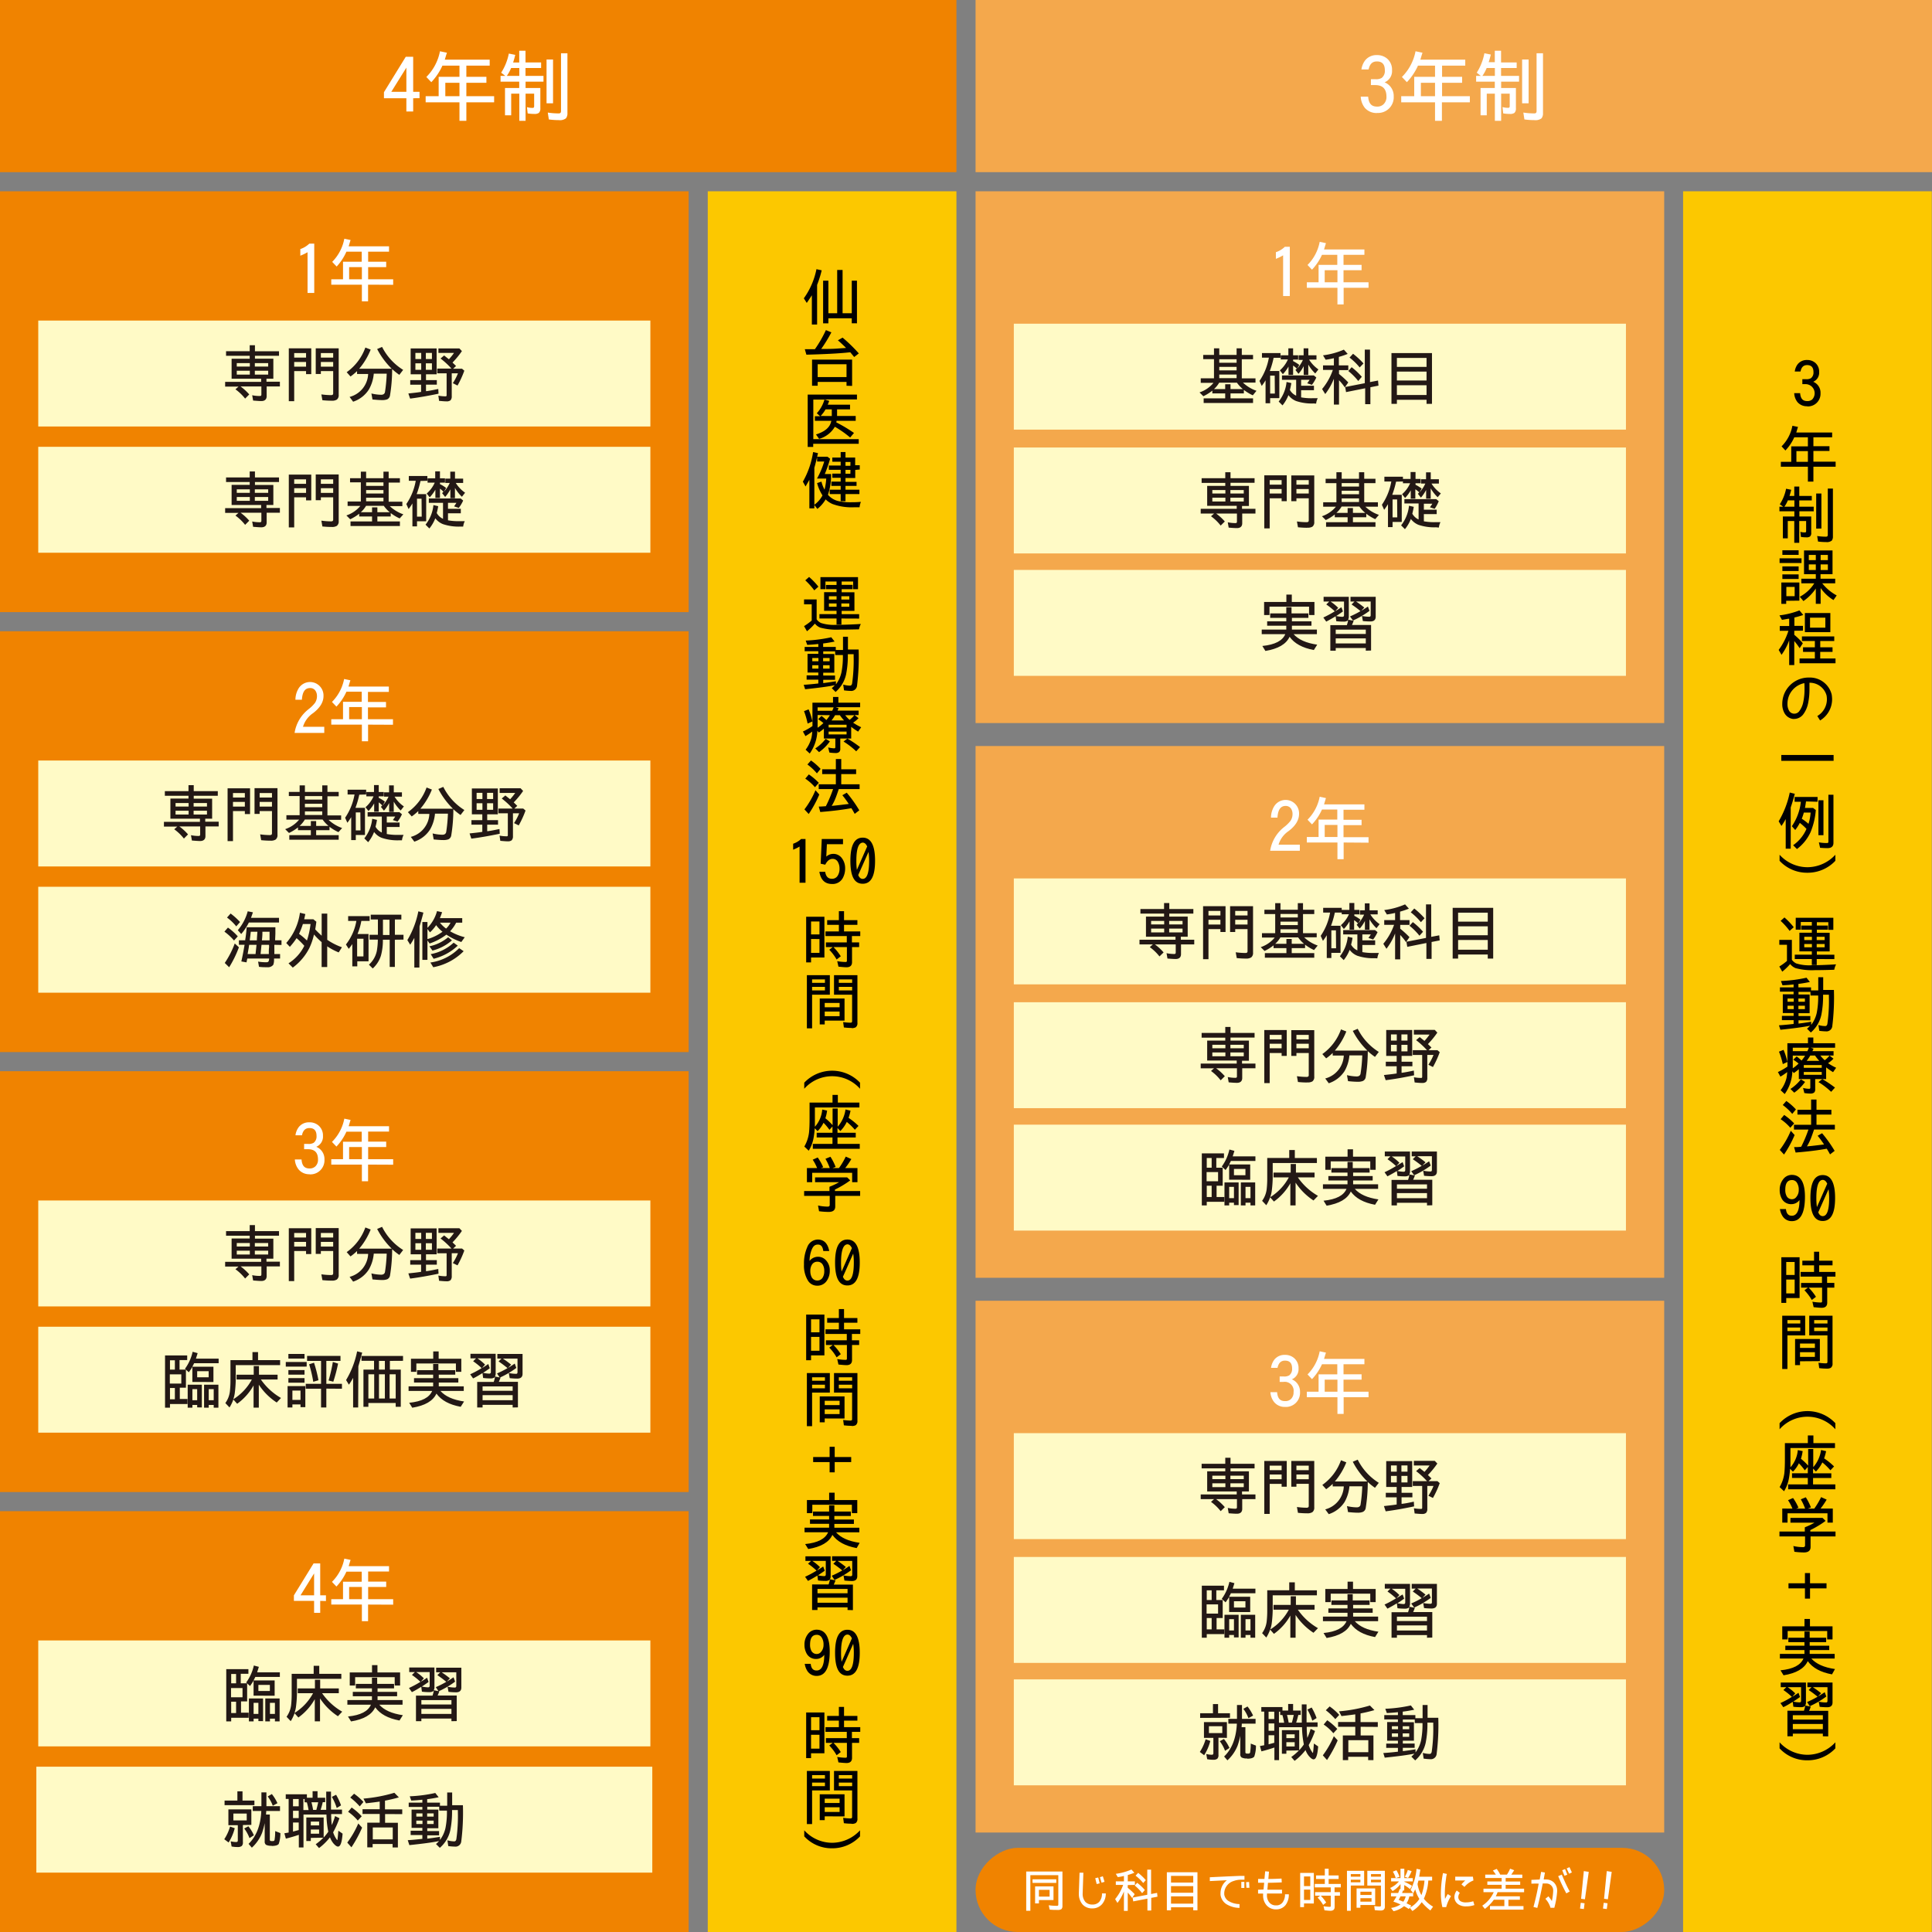 <svg id="レイヤー_1" data-name="レイヤー 1" xmlns="http://www.w3.org/2000/svg" viewBox="0 0 505 505"><rect x="0" y="0" width="505" height="505" fill="#808080" stroke="none"/><defs><style>.cls-1{fill:#fcc800;}.cls-2{fill:#f08300;}.cls-3{fill:#f4a84c;}.cls-4{fill:#fff;}.cls-5{fill:#fffac6;}.cls-6{fill:#231815;}</style></defs><title>img_learning_schedule_sp</title><rect class="cls-1" x="185" y="50" width="65" height="455"/><rect class="cls-2" x="795" y="15" width="110" height="180" transform="translate(195 -745) rotate(90)"/><rect class="cls-3" x="1117.5" y="-102.5" width="45" height="250" transform="translate(402.5 -1117.5) rotate(90)"/><rect class="cls-2" x="862.5" y="-102.5" width="45" height="250" transform="translate(147.5 -862.5) rotate(90)"/><path class="cls-4" d="M868,25.68v3.46h-1.78V25.68h-5.86V24.1l5.7-9.26H868V24h1.66v1.66Zm-1.78-8L862.28,24h3.94Z" transform="translate(-760)"/><path class="cls-4" d="M881.9,26.74v4.84h-1.8V26.74h-8.84v-1.6h3.4V20.08h5.44V17.16h-4.46a15.46,15.46,0,0,1-2.9,4.32l-1.3-1.36A12.88,12.88,0,0,0,875,13.4l1.82.38c-.28.86-.44,1.44-.56,1.82H888v1.56H881.9v2.92h5.24v1.56H881.9v3.5h7.26v1.6Zm-1.8-5.1h-3.7v3.5h3.7Z" transform="translate(-760)"/><path class="cls-4" d="M897.38,21.34V23h3.86v5.3a1.55,1.55,0,0,1-.4,1.22,2,2,0,0,1-1.2.26,10.48,10.48,0,0,1-1.72-.14L897.74,28a5,5,0,0,0,1.48.2c.26,0,.4-.1.4-.46V24.48h-2.24v7.1h-1.64v-7.1h-2.12v5.66H892V23h3.72V21.34h-4.88v-1.5h1.24L891,19A14.35,14.35,0,0,0,893,14l1.68.34c-.18.76-.36,1.4-.56,2h1.6V13.26h1.64v3.06h4.08v1.46h-4.08v2.06h4.7v1.5Zm-1.64-1.5V17.78H893.6a10.76,10.76,0,0,1-1.12,2.06ZM902.86,27V15.56h1.7V27Zm3.26,4.4a20.73,20.73,0,0,1-2.66-.18l-.28-1.8a17.51,17.51,0,0,0,2.88.22c.38,0,.58-.16.58-.64V13.92h1.68V29.56a2.08,2.08,0,0,1-.38,1.36A2.55,2.55,0,0,1,906.12,31.4Z" transform="translate(-760)"/><path class="cls-4" d="M1119.92,29.54a4,4,0,0,1-3.18-1.36,5.09,5.09,0,0,1-1.06-2.92h1.94c.14,1.84.9,2.6,2.3,2.6a2.32,2.32,0,0,0,1.64-.54,2.58,2.58,0,0,0,.84-2.08c0-2-1-3-2.92-3h-1.14V20.7h1.14a2.87,2.87,0,0,0,1.66-.32,2.3,2.3,0,0,0,.84-2c0-1.58-.7-2.32-2.08-2.32-1.16,0-1.86.64-2.16,2.1h-1.88a5,5,0,0,1,1-2.42,3.77,3.77,0,0,1,3.06-1.34,4,4,0,0,1,2.68.94,3.78,3.78,0,0,1,1.26,3,3.18,3.18,0,0,1-1.94,3.18,3.85,3.85,0,0,1,2.38,3.7,4.1,4.1,0,0,1-4.36,4.3Z" transform="translate(-760)"/><path class="cls-4" d="M1136.9,26.74v4.84h-1.8V26.74h-8.84v-1.6h3.4V20.08h5.44V17.16h-4.46a15.46,15.46,0,0,1-2.9,4.32l-1.3-1.36A12.88,12.88,0,0,0,1130,13.4l1.82.38c-.28.86-.44,1.44-.56,1.82H1143v1.56h-6.06v2.92h5.24v1.56h-5.24v3.5h7.26v1.6Zm-1.8-5.1h-3.7v3.5h3.7Z" transform="translate(-760)"/><path class="cls-4" d="M1152.38,21.34V23h3.86v5.3a1.55,1.55,0,0,1-.4,1.22,2,2,0,0,1-1.2.26,10.48,10.48,0,0,1-1.72-.14l-.18-1.66a5,5,0,0,0,1.48.2c.26,0,.4-.1.4-.46V24.48h-2.24v7.1h-1.64v-7.1h-2.12v5.66H1147V23h3.72V21.34h-4.88v-1.5h1.24L1146,19a14.35,14.35,0,0,0,2-5.08l1.68.34c-.18.76-.36,1.4-.56,2h1.6V13.26h1.64v3.06h4.08v1.46h-4.08v2.06h4.7v1.5Zm-1.64-1.5V17.78h-2.14a10.76,10.76,0,0,1-1.12,2.06Zm7.12,7.16V15.56h1.7V27Zm3.26,4.4a20.73,20.73,0,0,1-2.66-.18l-.28-1.8a17.51,17.51,0,0,0,2.88.22c.38,0,.58-.16.58-.64V13.92h1.68V29.56a2.08,2.08,0,0,1-.38,1.36A2.55,2.55,0,0,1,1161.12,31.4Z" transform="translate(-760)"/><path class="cls-4" d="M840.39,76.57V65.93a13.61,13.61,0,0,1-1.89.91V65.1a6.19,6.19,0,0,0,2.34-1.41h1.3V76.57Z" transform="translate(-760)"/><path class="cls-4" d="M856.21,74.41v4.35h-1.62V74.41h-8V73h3.07V68.41h4.89V65.78h-4A14.06,14.06,0,0,1,848,69.67l-1.17-1.22A11.64,11.64,0,0,0,850,62.4l1.64.34c-.25.77-.39,1.3-.5,1.64h10.55v1.4h-5.46v2.63h4.72v1.41h-4.72V73h6.54v1.44Zm-1.62-4.59h-3.33V73h3.33Z" transform="translate(-760)"/><rect class="cls-5" x="10" y="83.79" width="160" height="27.69"/><path class="cls-6" d="M824.07,104.19a12.66,12.66,0,0,0-2.53-2.43l.8-.7h-3.49V99.82h9.41V99h-7.72V93.77h4.73V93h-6.18v-1.2h6.18V90.24h1.37v1.57h6.29V93h-6.29v.76h4.81V99h-1.8v.78h3.51v1.24H829.7v2.54c0,.83-.5,1.27-1.38,1.27-.65,0-1.34-.07-2.16-.13l-.24-1.39a9.67,9.67,0,0,0,2,.2c.29,0,.4-.11.4-.38v-2.11h-5.44a13.62,13.62,0,0,1,2.27,2.08Zm1.23-9.28h-3.41v.91h3.41Zm0,2h-3.41v1h3.41Zm4.8-2h-3.49v.91h3.49Zm0,2h-3.49v1h3.49Z" transform="translate(-760)"/><path class="cls-6" d="M840,97.79V97H836.9v7.86h-1.41V91.05h5.87v6.74Zm0-5.5H836.9v1.18H840Zm0,2.32H836.9v1.23H840Zm6.67,10.13a23.17,23.17,0,0,1-2.4-.13l-.27-1.52a19.28,19.28,0,0,0,2.51.19c.42,0,.58-.14.58-.46V97h-3.22v.75h-1.34V91.05h6V103.2a1.45,1.45,0,0,1-.48,1.25A2.38,2.38,0,0,1,846.69,104.74Zm.42-12.45h-3.22v1.18h3.22Zm0,2.32h-3.22v1.23h3.22Z" transform="translate(-760)"/><path class="cls-6" d="M861.2,104.39a3.81,3.81,0,0,1-1.34.19c-.7,0-1.52-.07-2.5-.16l-.28-1.57a11.85,11.85,0,0,0,2.54.34c.56,0,.88-.23,1-.66a40.41,40.41,0,0,0,.46-4.85H857.7a10.06,10.06,0,0,1-1.28,4.13A7.75,7.75,0,0,1,852.3,105l-.92-1.25a6.47,6.47,0,0,0,4.85-6h-2.9V97a15,15,0,0,1-1.71,1.41l-1-1.12a13.47,13.47,0,0,0,4.88-6.45l1.39.54a18,18,0,0,1-3,5h8.5a20.28,20.28,0,0,1-3.81-5.15l1.29-.55a15.07,15.07,0,0,0,5.51,6l-1,1.3a16.8,16.8,0,0,1-1.88-1.51,42,42,0,0,1-.56,6.9A1.33,1.33,0,0,1,861.2,104.39Z" transform="translate(-760)"/><path class="cls-6" d="M866.74,102.85c1.13-.13,2.16-.22,3.23-.4l.1,0v-1.89h-2.84V99.36h2.84V97.84h-2.73V91.07h6.79v6.77h-2.78v1.52h2.83v1.18h-2.83v1.7h.14c1.18-.15,2.16-.39,3.07-.56l.07,1.23c-2.79.57-5.19,1-7.43,1.28Zm3.36-10.61h-1.52v1.61h1.52Zm0,2.72h-1.52v1.71h1.52Zm2.8-2.72h-1.59v1.61h1.59Zm0,2.72h-1.59v1.71h1.59Zm5.46,5.19a13.13,13.13,0,0,0,1.34-2.57h-1.62v6a1.48,1.48,0,0,1-.33,1.06,1.61,1.61,0,0,1-1.06.27c-.59,0-1.21-.07-1.92-.13l-.19-1.36a10.69,10.69,0,0,0,1.86.18c.2,0,.3-.08.3-.28V97.58h-2.46V96.34H878a20.37,20.37,0,0,0-2.85-2.63l.94-.8,1.25,1a15.06,15.06,0,0,0,1.33-1.66H874.6V91.07h5.47l.67.7a22.67,22.67,0,0,1-2.46,3l.93.9-.77.71h2.33l.6.51a25.6,25.6,0,0,1-1.78,3.89Z" transform="translate(-760)"/><rect class="cls-5" x="10" y="116.79" width="160" height="27.69"/><path class="cls-6" d="M824.07,137.19a12.66,12.66,0,0,0-2.53-2.43l.8-.7h-3.49v-1.24h9.41V132h-7.72v-5.27h4.73V126h-6.18v-1.2h6.18v-1.57h1.37v1.57h6.29V126h-6.29v.76h4.81V132h-1.8v.78h3.51v1.24H829.7v2.54c0,.83-.5,1.27-1.38,1.27-.65,0-1.34-.07-2.16-.13l-.24-1.39a9.67,9.67,0,0,0,2,.2c.29,0,.4-.11.4-.38v-2.11h-5.44a13.62,13.62,0,0,1,2.27,2.08Zm1.23-9.28h-3.41v.91h3.41Zm0,2h-3.41v1h3.41Zm4.8-2h-3.49v.91h3.49Zm0,2h-3.49v1h3.49Z" transform="translate(-760)"/><path class="cls-6" d="M840,130.79V130H836.9v7.86h-1.41V124.05h5.87v6.74Zm0-5.5H836.9v1.18H840Zm0,2.32H836.9v1.23H840Zm6.67,10.13a23.17,23.17,0,0,1-2.4-.13l-.27-1.52a19.28,19.28,0,0,0,2.51.19c.42,0,.58-.14.58-.46V130h-3.22v.75h-1.34v-6.74h6V136.2a1.45,1.45,0,0,1-.48,1.25A2.38,2.38,0,0,1,846.69,137.74Zm.42-12.45h-3.22v1.18h3.22Zm0,2.32h-3.22v1.23h3.22Z" transform="translate(-760)"/><path class="cls-6" d="M864.47,135.51a11.69,11.69,0,0,1-2.34-1.4V135h-3.49v1.29h5.89v1.2H851.62v-1.2h5.63V135h-3.36v-.72a12.3,12.3,0,0,1-2.35,1.45l-1-1a8,8,0,0,0,3.65-2.49h-3.33v-1.16h3.46v-5H851.5V125h2.82v-1.71h1.38V125h4.53v-1.71h1.36V125h2.94v1.14h-2.94v5h3.58v1.16h-3.28a9.86,9.86,0,0,0,3.54,2.14Zm-2.61-1.63a8.65,8.65,0,0,1-1.54-1.66h-4.64a7,7,0,0,1-1.36,1.66h2.93v-1.26h1.39v1.26Zm-1.63-7.79H855.7V127h4.53Zm0,2H855.7V129h4.53Zm0,2H855.7v.94h4.53Z" transform="translate(-760)"/><path class="cls-6" d="M869.91,125.72a23.28,23.28,0,0,1-1,3.44h2.49v7.09H869v1.34h-1.2v-6a14.59,14.59,0,0,1-1,1.47l-.59-1.31a15.48,15.48,0,0,0,2.46-6.08h-1.81v-1.25h4.85v1.25Zm.28,4.64H869v4.69h1.23Zm10.18,7.28a12.84,12.84,0,0,1-4.59-.64,4.67,4.67,0,0,1-2-1.53,9.67,9.67,0,0,1-1.55,2.67l-1-1a9.76,9.76,0,0,0,2.06-5.12l1.25.29a18.06,18.06,0,0,1-.38,1.79,3.59,3.59,0,0,0,1.64,1.51v-4.18h-3.71v-1.14h8.32l.66.55a10.07,10.07,0,0,1-1.15,1.92l-1.23-.4c.23-.34.43-.61.62-.93h-2.21V133h3.35v1.17h-3.35V136a15.13,15.13,0,0,0,3,.23l1.39,0a4.18,4.18,0,0,0-.42,1.41ZM875,127.73v2.44h-1.2V128a10.54,10.54,0,0,1-1.48,2l-.78-1a8.16,8.16,0,0,0,2.1-2.85h-1.88v-1.13h2v-1.81H875v1.81h1.32v1.13H875v.39a9.33,9.33,0,0,1,1.61,1l-.57,1a9,9,0,0,0,1.52-2.31H876.4v-1.13h1.3v-1.81h1.23v1.81h2.13v1.13h-1.93a8.62,8.62,0,0,0,2.44,2.56l-.83,1.06a10.07,10.07,0,0,1-1.82-2.32v2.69h-1.2V127.9a10.14,10.14,0,0,1-1.36,2l-.8-1c.12-.12.24-.24.35-.37A6.4,6.4,0,0,0,875,127.73Z" transform="translate(-760)"/><rect class="cls-3" x="1035.5" y="29.5" width="139" height="180" transform="translate(464.5 -985.5) rotate(90)"/><path class="cls-4" d="M1095.39,77.38V66.74a13.43,13.43,0,0,1-1.89.92V65.92a6.19,6.19,0,0,0,2.34-1.41h1.3V77.38Z" transform="translate(-760)"/><path class="cls-4" d="M1111.21,75.22v4.36h-1.62V75.22h-8V73.78h3.07V69.23h4.89V66.6h-4a14.06,14.06,0,0,1-2.61,3.89l-1.17-1.23a11.56,11.56,0,0,0,3.18-6.05l1.64.35c-.25.77-.39,1.29-.5,1.64h10.55v1.4h-5.46v2.63h4.72v1.4h-4.72v3.15h6.54v1.44Zm-1.62-4.59h-3.33v3.15h3.33Z" transform="translate(-760)"/><rect class="cls-5" x="265" y="84.61" width="160" height="27.69"/><path class="cls-6" d="M1087.47,103.33a11.71,11.71,0,0,1-2.34-1.41v.91h-3.49v1.3h5.89v1.2h-12.91v-1.2h5.63v-1.3h-3.36v-.72a12.31,12.31,0,0,1-2.35,1.46l-1-1a8,8,0,0,0,3.65-2.5h-3.33V98.88h3.46v-5h-2.82V92.77h2.82V91.05h1.38v1.72h4.53V91.05h1.36v1.72h2.94V93.9h-2.94v5h3.58V100h-3.28a9.73,9.73,0,0,0,3.54,2.15Zm-2.61-1.63a8.71,8.71,0,0,1-1.54-1.67h-4.64a6.88,6.88,0,0,1-1.36,1.67h2.93v-1.27h1.39v1.27Zm-1.63-7.8h-4.53v.92h4.53Zm0,2h-4.53v.91h4.53Zm0,2h-4.53v.94h4.53Z" transform="translate(-760)"/><path class="cls-6" d="M1092.91,93.53a23.38,23.38,0,0,1-1,3.45h2.49v7.09H1092v1.34h-1.2v-6a15.82,15.82,0,0,1-1,1.47l-.59-1.31a15.46,15.46,0,0,0,2.46-6.09h-1.81V92.29h4.85v1.24Zm.28,4.65H1092v4.69h1.23Zm10.18,7.28a12.84,12.84,0,0,1-4.59-.64,4.69,4.69,0,0,1-2-1.54,9.72,9.72,0,0,1-1.55,2.68l-1-1a9.8,9.8,0,0,0,2.06-5.12l1.25.29a18.06,18.06,0,0,1-.38,1.79,3.52,3.52,0,0,0,1.64,1.5V99.27h-3.71V98.13h8.32l.66.54a9.77,9.77,0,0,1-1.15,1.92l-1.23-.4c.23-.33.43-.6.62-.92h-2.21v1.55h3.35V102h-3.35v1.87a15.23,15.23,0,0,0,2.95.22l1.39,0a4.18,4.18,0,0,0-.42,1.41ZM1098,95.55V98h-1.2V95.81a10.48,10.48,0,0,1-1.48,2l-.78-1a8.25,8.25,0,0,0,2.1-2.85h-1.88V92.86h2V91.05H1098v1.81h1.32V94H1098v.38a10.81,10.81,0,0,1,1.61,1l-.57,1a8.75,8.75,0,0,0,1.52-2.3h-1.11V92.86h1.3V91.05h1.23v1.81h2.13V94h-1.93a8.86,8.86,0,0,0,2.44,2.56l-.83,1.06a10.29,10.29,0,0,1-1.82-2.32V98h-1.2V95.71a9.61,9.61,0,0,1-1.36,2l-.8-1a4.12,4.12,0,0,0,.35-.37A6.9,6.9,0,0,0,1098,95.55Z" transform="translate(-760)"/><path class="cls-6" d="M1110,96.75v1a25.25,25.25,0,0,1,2.42,2.21l-.9,1.3a14.37,14.37,0,0,0-1.52-1.87v6.37h-1.34V99a16.55,16.55,0,0,1-2.26,4l-.82-1.31a15.83,15.83,0,0,0,2.81-5h-2.57V95.5h2.84V93.63a21.86,21.86,0,0,1-2.15.4l-.69-1.15a19.84,19.84,0,0,0,5.45-1.49l1,1.12a21.53,21.53,0,0,1-2.31.78V95.5h2.47v1.25Zm8.2,4.47v4.42h-1.36v-4.15l-5,1-.22-1.33,5.12-1V91.39h1.36v8.48l2.1-.4.12,1.33Zm-3.17-1.63a16.45,16.45,0,0,0-2.6-2.61l.87-1a17.92,17.92,0,0,1,2.66,2.51Zm.37-3.54a15.29,15.29,0,0,0-2.65-2.58l.92-1A20.19,20.19,0,0,1,1116.4,95Z" transform="translate(-760)"/><path class="cls-6" d="M1132.88,105.56V104.5h-7.75v1.06h-1.42V92.29h10.59v13.27Zm0-12h-7.75v2.34h7.75Zm0,3.57h-7.75v2.33h7.75Zm0,3.57h-7.75v2.55h7.75Z" transform="translate(-760)"/><rect class="cls-5" x="265" y="116.97" width="160" height="27.69"/><path class="cls-6" d="M1079.07,137.38a12.46,12.46,0,0,0-2.53-2.44l.8-.7h-3.49V133h9.41v-.79h-7.72V127h4.73v-.77h-6.18V125h6.18v-1.57h1.37V125h6.29v1.2h-6.29V127h4.81v5.26h-1.8V133h3.51v1.23h-3.46v2.55c0,.83-.5,1.26-1.38,1.26-.65,0-1.34-.06-2.16-.13l-.24-1.39a9.76,9.76,0,0,0,2,.21c.29,0,.4-.11.4-.39v-2.11h-5.44a13.62,13.62,0,0,1,2.27,2.08Zm1.23-9.29h-3.41V129h3.41Zm0,2h-3.41v1h3.41Zm4.8-2h-3.49V129h3.49Zm0,2h-3.49v1h3.49Z" transform="translate(-760)"/><path class="cls-6" d="M1095,131v-.75h-3.12v7.86h-1.41V124.24h5.87V131Zm0-5.5h-3.12v1.18H1095Zm0,2.32h-3.12V129H1095Zm6.67,10.13a23.17,23.17,0,0,1-2.4-.13l-.27-1.52a17.65,17.65,0,0,0,2.51.19c.42,0,.58-.14.58-.46v-5.78h-3.22V131h-1.34v-6.73h6v12.14a1.43,1.43,0,0,1-.48,1.25A2.3,2.3,0,0,1,1101.69,137.92Zm.42-12.45h-3.22v1.18h3.22Zm0,2.32h-3.22V129h3.22Z" transform="translate(-760)"/><path class="cls-6" d="M1119.47,135.7a11.71,11.71,0,0,1-2.34-1.41v.91h-3.49v1.3h5.89v1.2h-12.91v-1.2h5.63v-1.3h-3.36v-.72a12.84,12.84,0,0,1-2.35,1.46l-1-1a8,8,0,0,0,3.65-2.5h-3.33v-1.15h3.46v-5h-2.82v-1.14h2.82v-1.71h1.38v1.71h4.53v-1.71h1.36v1.71h2.94v1.14h-2.94v5h3.58v1.15h-3.28a9.59,9.59,0,0,0,3.54,2.14Zm-2.61-1.64a8.65,8.65,0,0,1-1.54-1.66h-4.64a6.84,6.84,0,0,1-1.36,1.66h2.93V132.8h1.39v1.26Zm-1.63-7.79h-4.53v.91h4.53Zm0,2h-4.53v.91h4.53Zm0,2h-4.53v.95h4.53Z" transform="translate(-760)"/><path class="cls-6" d="M1124.91,125.9a22.93,22.93,0,0,1-1,3.44h2.49v7.09H1124v1.35h-1.2v-6a15.75,15.75,0,0,1-1,1.48l-.59-1.32a15.36,15.36,0,0,0,2.46-6.08h-1.81v-1.25h4.85v1.25Zm.28,4.64H1124v4.69h1.23Zm10.18,7.29a13.06,13.06,0,0,1-4.59-.64,4.77,4.77,0,0,1-2-1.54,9.53,9.53,0,0,1-1.55,2.67l-1-1a9.8,9.8,0,0,0,2.06-5.13l1.25.29a18.06,18.06,0,0,1-.38,1.79,3.54,3.54,0,0,0,1.64,1.51v-4.18h-3.71v-1.14h8.32l.66.55A10.07,10.07,0,0,1,1135,133l-1.23-.4c.23-.34.43-.61.62-.93h-2.21v1.55h3.35v1.17h-3.35v1.87a15.13,15.13,0,0,0,2.95.23l1.39,0a4.12,4.12,0,0,0-.42,1.41Zm-5.42-9.91v2.43h-1.2v-2.18a10.54,10.54,0,0,1-1.48,2l-.78-1a8.07,8.07,0,0,0,2.1-2.85h-1.88v-1.13h2v-1.81H1130v1.81h1.32v1.13H1130v.39a9.33,9.33,0,0,1,1.61,1l-.57,1a8.8,8.8,0,0,0,1.52-2.31h-1.11v-1.13h1.3v-1.81h1.23v1.81h2.13v1.13h-1.93a8.76,8.76,0,0,0,2.44,2.57l-.83,1a9.87,9.87,0,0,1-1.82-2.32v2.69h-1.2v-2.27a10.14,10.14,0,0,1-1.36,2l-.8-1a4.12,4.12,0,0,0,.35-.37A6.29,6.29,0,0,0,1130,127.92Z" transform="translate(-760)"/><rect class="cls-5" x="265" y="148.97" width="160" height="27.69"/><path class="cls-6" d="M1103.42,169.91c-3-.56-5.07-1.7-6.34-3.46-.89,1.93-3,3.15-6.32,3.7l-.8-1.3c3.35-.34,5.27-1.38,6-3.09h-6.16v-1.2h6.42v-1h-5v-1.15h5v-.91h-4.21v-1.17h4.21v-1.62h1.37v1.62H1102v1.17h-4.31v.91h5.11v1.15h-5.11v1h6.53v1.2h-6.09c1.26,1.41,3.25,2.32,6.17,2.75Zm-1.25-9.14v-2.2h-10.34v2.2h-1.41v-3.43h5.82v-1.92h1.42v1.92h5.92v3.43Z" transform="translate(-760)"/><path class="cls-6" d="M1117,170.08v-.69h-7.86v.69h-1.41v-6.67h4.32a9.88,9.88,0,0,0,.35-1.35,1.45,1.45,0,0,1-.16.18,1.84,1.84,0,0,1-1.07.24,14.34,14.34,0,0,1-1.89-.11l-.16-1.28c-.78.48-1.6.94-2.46,1.39l-.76-1.07a27.15,27.15,0,0,0,3-1.62,17.83,17.83,0,0,0-2.23-1.79l.77-.76h-1.47V156h6.59v5.17a1.46,1.46,0,0,1-.19.8l1.46.29a9.63,9.63,0,0,1-.45,1.11h5v6.67Zm-8-10.31c.55-.32,1.07-.67,1.63-1.05l.4,1.1c-.59.42-1.16.82-1.77,1.2a9.37,9.37,0,0,0,1.61.21c.29,0,.44-.13.44-.45v-3.54h-3.52a12.31,12.31,0,0,1,2,1.64Zm8,4.81h-7.86v1.13H1117Zm0,2.28h-7.86v1.33H1117Zm-4.13-5.73a23.61,23.61,0,0,0,2.75-1.39,26.14,26.14,0,0,0-2.34-1.74l.76-.76H1113V156h6.59v5.19c0,.83-.48,1.25-1.36,1.25a19,19,0,0,1-2-.11L1116,161a10,10,0,0,0,1.88.21c.27,0,.4-.11.4-.42v-3.57h-3.83a23.85,23.85,0,0,1,2.16,1.59l-.81.86c.57-.35,1.16-.72,1.76-1.13l.41,1.13a23.1,23.1,0,0,1-4.32,2.53Z" transform="translate(-760)"/><rect class="cls-2" x="795" y="130" width="110" height="180" transform="translate(310 -630) rotate(90)"/><path class="cls-4" d="M837,191.57a9.75,9.75,0,0,1,3.67-6.21,9.21,9.21,0,0,0,1.64-1.61,3.08,3.08,0,0,0,.54-1.82,2.46,2.46,0,0,0-.38-1.36,1.61,1.61,0,0,0-1.42-.72c-1.28,0-2,.91-2.14,3.06h-1.69a5.72,5.72,0,0,1,.9-3.08,3.52,3.52,0,0,1,6.44,2.09c0,1.62-.92,3.11-2.72,4.48a6.56,6.56,0,0,0-2.64,3.57h5.56v1.6Z" transform="translate(-760)"/><path class="cls-4" d="M856.21,189.41v4.35h-1.62v-4.35h-8V188h3.07v-4.56h4.89v-2.63h-4a14.06,14.06,0,0,1-2.61,3.89l-1.17-1.22a11.64,11.64,0,0,0,3.18-6l1.64.34c-.25.77-.39,1.3-.5,1.64h10.55v1.4h-5.46v2.63h4.72v1.41h-4.72V188h6.54v1.44Zm-1.62-4.59h-3.33V188h3.33Z" transform="translate(-760)"/><rect class="cls-5" x="10" y="198.79" width="160" height="27.69"/><path class="cls-6" d="M808.07,219.19a12.66,12.66,0,0,0-2.53-2.43l.8-.7h-3.49v-1.24h9.41V214h-7.72v-5.27h4.73V208h-6.18v-1.2h6.18v-1.57h1.37v1.57h6.29V208h-6.29v.76h4.81V214h-1.8v.78h3.51v1.24H813.7v2.54c0,.83-.5,1.27-1.38,1.27-.65,0-1.34-.07-2.16-.13l-.24-1.39a9.67,9.67,0,0,0,2,.2c.29,0,.4-.11.4-.38v-2.11h-5.44a13.62,13.62,0,0,1,2.27,2.08Zm1.23-9.28h-3.41v.91h3.41Zm0,2h-3.41v1h3.41Zm4.8-2h-3.49v.91h3.49Zm0,2h-3.49v1h3.49Z" transform="translate(-760)"/><path class="cls-6" d="M824,212.79V212H820.9v7.86h-1.41V206.05h5.87v6.74Zm0-5.5H820.9v1.18H824Zm0,2.32H820.9v1.23H824Zm6.67,10.13a23.17,23.17,0,0,1-2.4-.13l-.27-1.52a19.28,19.28,0,0,0,2.51.19c.42,0,.58-.14.58-.46V212h-3.22v.75h-1.34v-6.74h6V218.2a1.45,1.45,0,0,1-.48,1.25A2.38,2.38,0,0,1,830.69,219.74Zm.42-12.45h-3.22v1.18h3.22Zm0,2.32h-3.22v1.23h3.22Z" transform="translate(-760)"/><path class="cls-6" d="M848.47,217.51a11.69,11.69,0,0,1-2.34-1.4V217h-3.49v1.29h5.89v1.2H835.62v-1.2h5.63V217h-3.36v-.72a12.3,12.3,0,0,1-2.35,1.45l-1-1a8,8,0,0,0,3.65-2.49h-3.33v-1.16h3.46v-5H835.5V207h2.82v-1.71h1.38V207h4.53v-1.71h1.36V207h2.94v1.14h-2.94v5h3.58v1.16h-3.28a9.86,9.86,0,0,0,3.54,2.14Zm-2.61-1.63a8.65,8.65,0,0,1-1.54-1.66h-4.64a7,7,0,0,1-1.36,1.66h2.93v-1.26h1.39v1.26Zm-1.63-7.79H839.7V209h4.53Zm0,2H839.7V211h4.53Zm0,2H839.7v.94h4.53Z" transform="translate(-760)"/><path class="cls-6" d="M853.91,207.72a23.28,23.28,0,0,1-1,3.44h2.49v7.09H853v1.34h-1.2v-6a14.59,14.59,0,0,1-1,1.47l-.59-1.31a15.48,15.48,0,0,0,2.46-6.08h-1.81v-1.25h4.85v1.25Zm.28,4.64H853v4.69h1.23Zm10.18,7.28a12.84,12.84,0,0,1-4.59-.64,4.67,4.67,0,0,1-2-1.53,9.67,9.67,0,0,1-1.55,2.67l-1-1a9.76,9.76,0,0,0,2.06-5.12l1.25.29a18.06,18.06,0,0,1-.38,1.79,3.59,3.59,0,0,0,1.64,1.51v-4.18h-3.71v-1.14h8.32l.66.55a10.07,10.07,0,0,1-1.15,1.92l-1.23-.4c.23-.34.43-.61.62-.93h-2.21V215h3.35v1.17h-3.35V218a15.13,15.13,0,0,0,3,.23l1.39,0a4.18,4.18,0,0,0-.42,1.41ZM859,209.73v2.44h-1.2V210a10.54,10.54,0,0,1-1.48,2l-.78-1a8.16,8.16,0,0,0,2.1-2.85h-1.88v-1.13h2v-1.81H859v1.81h1.32v1.13H859v.39a9.33,9.33,0,0,1,1.61,1l-.57,1a9,9,0,0,0,1.52-2.31H860.4v-1.13h1.3v-1.81h1.23v1.81h2.13v1.13h-1.93a8.62,8.62,0,0,0,2.44,2.56l-.83,1.06a10.07,10.07,0,0,1-1.82-2.32v2.69h-1.2V209.9a10.14,10.14,0,0,1-1.36,2l-.8-1c.12-.12.24-.24.35-.37A6.4,6.4,0,0,0,859,209.73Z" transform="translate(-760)"/><path class="cls-6" d="M877.2,219.39a3.81,3.81,0,0,1-1.34.19c-.7,0-1.52-.07-2.5-.16l-.28-1.57a11.85,11.85,0,0,0,2.54.34c.56,0,.88-.23,1-.66a40.41,40.41,0,0,0,.46-4.85H873.7a10.06,10.06,0,0,1-1.28,4.13A7.75,7.75,0,0,1,868.3,220l-.92-1.25a6.47,6.47,0,0,0,4.85-6h-2.9V212a15,15,0,0,1-1.71,1.41l-1-1.12a13.47,13.47,0,0,0,4.88-6.45l1.39.54a18,18,0,0,1-3,5h8.5a20.28,20.28,0,0,1-3.81-5.15l1.29-.55a15.07,15.07,0,0,0,5.51,6.05l-1,1.3a16.8,16.8,0,0,1-1.88-1.51,42,42,0,0,1-.56,6.9A1.33,1.33,0,0,1,877.2,219.39Z" transform="translate(-760)"/><path class="cls-6" d="M882.74,217.85c1.13-.13,2.16-.22,3.23-.4l.1,0v-1.89h-2.84v-1.18h2.84v-1.52h-2.73v-6.77h6.79v6.77h-2.78v1.52h2.83v1.18h-2.83v1.7h.14c1.18-.15,2.16-.39,3.07-.56l.07,1.23c-2.79.57-5.19,1-7.43,1.28Zm3.36-10.61h-1.52v1.61h1.52Zm0,2.72h-1.52v1.71h1.52Zm2.8-2.72h-1.59v1.61h1.59Zm0,2.72h-1.59v1.71h1.59Zm5.46,5.19a13.13,13.13,0,0,0,1.34-2.57h-1.62v6a1.48,1.48,0,0,1-.33,1.06,1.61,1.61,0,0,1-1.06.27c-.59,0-1.21-.07-1.92-.13l-.19-1.36a10.69,10.69,0,0,0,1.86.18c.2,0,.3-.08.3-.28v-5.73h-2.46v-1.24H894a20.37,20.37,0,0,0-2.85-2.63l.94-.8,1.25,1a15.06,15.06,0,0,0,1.33-1.66H890.6v-1.22h5.47l.67.7a22.67,22.67,0,0,1-2.46,3l.93.9-.77.71h2.33l.6.51a25.6,25.6,0,0,1-1.78,3.89Z" transform="translate(-760)"/><rect class="cls-5" x="10" y="231.79" width="160" height="27.69"/><path class="cls-6" d="M821.17,245.84a14.22,14.22,0,0,0-2.51-2.32l.92-1.06a15,15,0,0,1,2.57,2.29Zm-2.42,5.86a23.35,23.35,0,0,0,2.61-5.09l1.09,1a28.56,28.56,0,0,1-2.55,5.22Zm3-9.56a12.62,12.62,0,0,0-2.41-2.3l.94-1.06a18,18,0,0,1,2.47,2.23Zm3.3-1a14.69,14.69,0,0,1-2,3l-.89-1a12.58,12.58,0,0,0,2.59-4.94l1.36.27c-.22.66-.38,1.1-.51,1.44h7.33v1.22Zm6.66,5.82,0,.55v.16a2.27,2.27,0,0,1,0,.24,2,2,0,0,1,0,.38,5.48,5.48,0,0,1,0,.74c0,.14,0,.27,0,.35h1.5v1.17h-1.58l0,.56a3.32,3.32,0,0,1-.21,1.09,1.79,1.79,0,0,1-1.57.62c-.72,0-1.39,0-2.15-.11l-.24-1.36a12.85,12.85,0,0,0,2.15.17c.4,0,.57-.12.65-.38a2.42,2.42,0,0,0,.09-.59h-5.7c-.07.24-.12.53-.21,1l-1.36-.24c.29-1.24.56-2.64.85-4.36h-1.48v-1.17h1.65l0-.14a32.06,32.06,0,0,0,.37-3.27h7.51c0,.55,0,1.08,0,1.7l-.07,1.71h1.67V247Zm-6.58,0-.08.47c0,.2-.09.57-.19,1.17-.05.32-.1.57-.13.78h2.07c.11-1.07.2-1.87.25-2.42Zm.42-3.41c-.13,1.19-.23,1.94-.27,2.24h1.87a.32.32,0,0,1,0-.08.72.72,0,0,1,0-.22c0-.22.05-.86.13-1.94Zm2.81,3.41c-.08.75-.16,1.57-.25,2.42h2.16c0-.13,0-.27,0-.45a.9.9,0,0,1,0-.24.53.53,0,0,1,0-.13c0-.16,0-.43.05-.8s0-.59,0-.8Zm.23-3.41,0,.18c0,.34,0,1-.13,2.06h2l0-.54,0-.5v-.4l0-.8Z" transform="translate(-760)"/><path class="cls-6" d="M837.52,245.22a18.26,18.26,0,0,1-1.76,2.27l-.94-1a15.13,15.13,0,0,0,3.58-7.91l1.41.34c-.13.61-.22,1-.3,1.37h2.4l.78.64c-.09.76-.19,1.38-.29,2,.5.55,1.06,1.09,1.68,1.65V238.8h1.46v6.86a.52.52,0,0,0,.11.07,16.61,16.61,0,0,0,3.73,1.87l-.85,1.35a16,16,0,0,1-3-1.59v5.41h-1.46v-6.51a17.91,17.91,0,0,1-2-2,16.77,16.77,0,0,1-1.21,3.55,14.53,14.53,0,0,1-4.33,5.11l-1.12-1.12a11.21,11.21,0,0,0,4.13-4.58A21.49,21.49,0,0,0,837.52,245.22Zm3.65-3.69h-2a20.23,20.23,0,0,1-1,2.57,18,18,0,0,1,2.06,1.74A21.74,21.74,0,0,0,841.17,241.53Z" transform="translate(-760)"/><path class="cls-6" d="M854.45,240.72a16.25,16.25,0,0,1-1,3.42h2.88v7.13h-2.94v1.32h-1.3v-5.82c-.27.4-.55.77-.93,1.25l-.74-1.14a13.77,13.77,0,0,0,2.73-6.16H851v-1.25h5.62v1.25Zm.56,4.66h-1.66V250H855Zm8.2.25v7.11h-1.35v-7.11h-1.78a14.82,14.82,0,0,1-.52,4.2,7.67,7.67,0,0,1-2.13,3.32l-1-1a6.56,6.56,0,0,0,2.06-3.55,18.27,18.27,0,0,0,.27-3h-2.17v-1.26h2.19v-4h-1.87v-1.25h8v1.25h-1.69v4h2.25v1.26Zm-1.4-5.23H860.1v4h1.71Z" transform="translate(-760)"/><path class="cls-6" d="M869.62,252.9H868.3v-7.75c-.32.58-.65,1.14-1.08,1.79l-.74-1.21a23.58,23.58,0,0,0,2.87-7.52l1.32.33c-.33,1.36-.68,2.51-1,3.6Zm.78-2V241h1.33v1.53a9.91,9.91,0,0,0,2.5-4.38l1.33.29c-.24.72-.44,1.21-.58,1.55h5.84v1.18h-1.58a9.69,9.69,0,0,1-1.59,2.25,14.71,14.71,0,0,0,3.83,1.56l-.9,1.25a16.31,16.31,0,0,1-3.9-1.93,15.36,15.36,0,0,1-4.39,2.32l-.56-.8v5.07Zm1.33-8.08v2.65a12.49,12.49,0,0,0,3.94-1.93,8.59,8.59,0,0,1-1.67-1.72l-.12.18a9.9,9.9,0,0,1-1.49,1.71Zm.51,4.53a11,11,0,0,0,4.9-2.37l1,.81a12.4,12.4,0,0,1-5.1,2.68Zm.26,4.24a13.07,13.07,0,0,0,7.52-3.76l1.17.8a15,15,0,0,1-7.94,4.19Zm.08-2.19a12,12,0,0,0,6-3l1.08.78a14.1,14.1,0,0,1-6.32,3.43Zm2.42-8.22a8.33,8.33,0,0,0,1.6,1.54,5.62,5.62,0,0,0,1.16-1.54Z" transform="translate(-760)"/><rect class="cls-2" x="795" y="245" width="110" height="180" transform="translate(425 -515) rotate(90)"/><path class="cls-4" d="M840.93,306.93a3.58,3.58,0,0,1-2.86-1.23,4.55,4.55,0,0,1-1-2.63h1.75c.12,1.66.81,2.35,2.07,2.35a2.12,2.12,0,0,0,1.48-.49,2.33,2.33,0,0,0,.75-1.87c0-1.79-.86-2.67-2.63-2.67h-1V299h1a2.58,2.58,0,0,0,1.5-.29,2.07,2.07,0,0,0,.75-1.76c0-1.43-.63-2.09-1.87-2.09-1,0-1.67.57-1.94,1.89h-1.7a4.55,4.55,0,0,1,.89-2.18,3.38,3.38,0,0,1,2.75-1.21,3.53,3.53,0,0,1,2.41.85,3.41,3.41,0,0,1,1.14,2.68,2.88,2.88,0,0,1-1.75,2.87,3.45,3.45,0,0,1,2.14,3.33,3.68,3.68,0,0,1-3.92,3.87Z" transform="translate(-760)"/><path class="cls-4" d="M856.21,304.41v4.35h-1.62v-4.35h-8V303h3.07v-4.56h4.89v-2.63h-4a14.06,14.06,0,0,1-2.61,3.89l-1.17-1.22A11.64,11.64,0,0,0,850,292.4l1.64.34c-.25.77-.39,1.3-.5,1.64h10.55v1.4h-5.46v2.63h4.72v1.41h-4.72V303h6.54v1.44Zm-1.62-4.59h-3.33V303h3.33Z" transform="translate(-760)"/><rect class="cls-5" x="10" y="313.79" width="160" height="27.69"/><path class="cls-6" d="M824.07,334.19a12.66,12.66,0,0,0-2.53-2.43l.8-.7h-3.49v-1.24h9.41V329h-7.72v-5.27h4.73V323h-6.18v-1.2h6.18v-1.57h1.37v1.57h6.29V323h-6.29v.76h4.81V329h-1.8v.78h3.51v1.24H829.7v2.54c0,.83-.5,1.27-1.38,1.27-.65,0-1.34-.07-2.16-.13l-.24-1.39a9.67,9.67,0,0,0,2,.2c.29,0,.4-.11.4-.38v-2.11h-5.44a13.62,13.62,0,0,1,2.27,2.08Zm1.23-9.28h-3.41v.91h3.41Zm0,2h-3.41v1h3.41Zm4.8-2h-3.49v.91h3.49Zm0,2h-3.49v1h3.49Z" transform="translate(-760)"/><path class="cls-6" d="M840,327.79V327H836.9v7.86h-1.41V321.05h5.87v6.74Zm0-5.5H836.9v1.18H840Zm0,2.32H836.9v1.23H840Zm6.67,10.13a23.17,23.17,0,0,1-2.4-.13l-.27-1.52a19.28,19.28,0,0,0,2.51.19c.42,0,.58-.14.58-.46V327h-3.22v.75h-1.34v-6.74h6V333.2a1.45,1.45,0,0,1-.48,1.25A2.38,2.38,0,0,1,846.69,334.74Zm.42-12.45h-3.22v1.18h3.22Zm0,2.32h-3.22v1.23h3.22Z" transform="translate(-760)"/><path class="cls-6" d="M861.2,334.39a3.81,3.81,0,0,1-1.34.19c-.7,0-1.52-.07-2.5-.16l-.28-1.57a11.85,11.85,0,0,0,2.54.34c.56,0,.88-.23,1-.66a40.41,40.41,0,0,0,.46-4.85H857.7a10.06,10.06,0,0,1-1.28,4.13A7.75,7.75,0,0,1,852.3,335l-.92-1.25a6.47,6.47,0,0,0,4.85-6h-2.9V327a15,15,0,0,1-1.71,1.41l-1-1.12a13.47,13.47,0,0,0,4.88-6.45l1.39.54a18,18,0,0,1-3,5h8.5a20.28,20.28,0,0,1-3.81-5.15l1.29-.55a15.07,15.07,0,0,0,5.51,6.05l-1,1.3a16.8,16.8,0,0,1-1.88-1.51,42,42,0,0,1-.56,6.9A1.33,1.33,0,0,1,861.2,334.39Z" transform="translate(-760)"/><path class="cls-6" d="M866.74,332.85c1.13-.13,2.16-.22,3.23-.4l.1,0v-1.89h-2.84v-1.18h2.84v-1.52h-2.73v-6.77h6.79v6.77h-2.78v1.52h2.83v1.18h-2.83v1.7h.14c1.18-.15,2.16-.39,3.07-.56l.07,1.23c-2.79.57-5.19,1-7.43,1.28Zm3.36-10.61h-1.52v1.61h1.52Zm0,2.72h-1.52v1.71h1.52Zm2.8-2.72h-1.59v1.61h1.59Zm0,2.72h-1.59v1.71h1.59Zm5.46,5.19a13.13,13.13,0,0,0,1.34-2.57h-1.62v6a1.48,1.48,0,0,1-.33,1.06,1.61,1.61,0,0,1-1.06.27c-.59,0-1.21-.07-1.92-.13l-.19-1.36a10.69,10.69,0,0,0,1.86.18c.2,0,.3-.08.3-.28v-5.73h-2.46v-1.24H878a20.37,20.37,0,0,0-2.85-2.63l.94-.8,1.25,1a15.06,15.06,0,0,0,1.33-1.66H874.6v-1.22h5.47l.67.7a22.67,22.67,0,0,1-2.46,3l.93.9-.77.71h2.33l.6.51a25.6,25.6,0,0,1-1.78,3.89Z" transform="translate(-760)"/><rect class="cls-5" x="10" y="346.79" width="160" height="27.69"/><path class="cls-6" d="M804.43,367v.95h-1.29V354.29h5.79v1.22h-2V358h1.67v4.72H807v2.95h2V367Zm1.28-11.44h-1.28V358h1.28Zm1.68,3.68h-3v2.4h3Zm-1.68,3.57h-1.28v2.95h1.28Zm4.57-1.58v-3.94c-.26.45-.57.91-.93,1.41l-1-.92a11.76,11.76,0,0,0,2-4.44l1.31.35c-.16.57-.32,1-.44,1.44h5.93v1.2h-6.41c-.15.3-.29.61-.47.91h5.52v4Zm1.26,6.64v-.64h-1.25v.72h-1.23v-6h3.7v5.94Zm0-4.77h-1.25V366h1.25Zm3-4.69h-3V360h3Zm1.32,9.54v-.72h-1.3v.72h-1.22v-6h3.75v6Zm0-4.85h-1.3V366h1.3Z" transform="translate(-760)"/><path class="cls-6" d="M832.33,366.6a16.2,16.2,0,0,1-4.68-4.66v6h-1.37v-5.8a14.84,14.84,0,0,1-4.29,4.79l-1-1.12a9.75,9.75,0,0,1-1,2.08l-1.09-1.15a6.49,6.49,0,0,0,1.2-3.11,25.72,25.72,0,0,0,.14-3v-5.11h5.75v-2.1h1.46v2.1h5.77v1.31H821.62v2.55a31.91,31.91,0,0,1-.27,4.88,9.27,9.27,0,0,1-.37,1.49,13.74,13.74,0,0,0,4.85-5.17h-4v-1.25h4.49v-2.26h1.37v2.26h4.87v1.25h-4.37a16.15,16.15,0,0,0,5.26,4.83Z" transform="translate(-760)"/><path class="cls-6" d="M834.7,357.22V356h5.46v1.21Zm3.85,10.6v-.72h-2.12v.8h-1.26v-5.59h4.64v5.51Zm-3.17-12.71v-1.2h4.22v1.2Zm0,4.21v-1.2h4.22v1.2Zm0,2.1v-1.2h4.22v1.2Zm3.17,2.06h-2.12v2.43h2.12Zm6.75-.51v4.93h-1.38V363h-4v-1.28h4v-6h-3.65v-1.3H849v1.3H845.3v6h4.08V363Zm-3.42-1.79a32.52,32.52,0,0,0-1.08-4.58l1.28-.4a34.74,34.74,0,0,1,1.16,4.58Zm4-.34A37.34,37.34,0,0,0,847,356l1.37.42a40.33,40.33,0,0,1-1.25,4.74Z" transform="translate(-760)"/><path class="cls-6" d="M853.62,367.9H852.3v-7.75a17.87,17.87,0,0,1-1.1,1.79l-.74-1.21a23.55,23.55,0,0,0,2.89-7.51l1.32.34c-.4,1.52-.75,2.69-1,3.57Zm8.29-12.18V358h2.85v9.72h-1.33v-1h-7.14v1H855V358h2.77v-2.3h-3.28v-1.27h10.86v1.27Zm-4.1,3.5h-1.52v6.33h1.52Zm2.79-3.5h-1.54V358h1.54Zm0,3.5h-1.54v6.33h1.54Zm2.83,0h-1.59v6.33h1.59Z" transform="translate(-760)"/><path class="cls-6" d="M880.42,367.72c-3-.56-5.07-1.69-6.34-3.45-.89,1.93-3,3.15-6.32,3.69l-.8-1.29c3.35-.34,5.27-1.38,6-3.09h-6.16v-1.2h6.42v-1h-5v-1.15h5v-.91h-4.21v-1.17h4.21v-1.62h1.37v1.62H879v1.17h-4.31v.91h5.11v1.15h-5.11v1h6.53v1.2h-6.09c1.26,1.41,3.25,2.32,6.17,2.75Zm-1.25-9.14v-2.19H868.83v2.19h-1.41v-3.42h5.82v-1.92h1.42v1.92h5.92v3.42Z" transform="translate(-760)"/><path class="cls-6" d="M894,367.9v-.69h-7.86v.69h-1.41v-6.68h4.32a9.31,9.31,0,0,0,.35-1.34l-.16.18a1.84,1.84,0,0,1-1.07.24,14.3,14.3,0,0,1-1.89-.12l-.16-1.28c-.78.48-1.6,1-2.46,1.4l-.76-1.08a25.52,25.52,0,0,0,3-1.61,17.9,17.9,0,0,0-2.23-1.8l.77-.75h-1.47v-1.2h6.59V359a1.46,1.46,0,0,1-.19.8l1.46.29a9.38,9.38,0,0,1-.45,1.1h5v6.68Zm-8-10.31c.55-.32,1.07-.67,1.63-1.06l.4,1.11c-.59.41-1.16.82-1.77,1.2a9.37,9.37,0,0,0,1.61.21c.29,0,.44-.13.44-.45v-3.54h-3.52a12.26,12.26,0,0,1,2,1.63Zm8,4.8h-7.86v1.14H894Zm0,2.29h-7.86V366H894ZM889.91,359a23.61,23.61,0,0,0,2.75-1.39,28.42,28.42,0,0,0-2.34-1.75l.76-.75H890v-1.2h6.59v5.19c0,.83-.48,1.25-1.36,1.25a19.18,19.18,0,0,1-2-.12l-.24-1.34a10,10,0,0,0,1.88.21c.27,0,.4-.11.4-.42v-3.57h-3.83a23.85,23.85,0,0,1,2.16,1.59l-.81.86c.57-.35,1.16-.72,1.76-1.14l.41,1.14a23.1,23.1,0,0,1-4.32,2.53Z" transform="translate(-760)"/><rect class="cls-2" x="795" y="360" width="110" height="180" transform="translate(540 -400) rotate(90)"/><path class="cls-4" d="M843.7,418.45v3.12h-1.6v-3.12h-5.28V417l5.14-8.34h1.74V417h1.5v1.49Zm-1.6-7.18L838.55,417h3.55Z" transform="translate(-760)"/><path class="cls-4" d="M856.21,419.41v4.35h-1.62v-4.35h-8V418h3.07v-4.56h4.89v-2.63h-4a14.06,14.06,0,0,1-2.61,3.89l-1.17-1.22A11.64,11.64,0,0,0,850,407.4l1.64.34c-.25.77-.39,1.3-.5,1.64h10.55v1.4h-5.46v2.63h4.72v1.41h-4.72V418h6.54v1.44Zm-1.62-4.59h-3.33V418h3.33Z" transform="translate(-760)"/><rect class="cls-5" x="10" y="428.79" width="160" height="27.69"/><path class="cls-6" d="M820.43,449v.95h-1.29V436.29h5.79v1.22h-2V440h1.67v4.72H823v2.95h2V449Zm1.28-11.44h-1.28V440h1.28Zm1.68,3.68h-3v2.4h3Zm-1.68,3.57h-1.28v2.95h1.28Zm4.57-1.58v-3.94c-.26.45-.57.91-.93,1.41l-1-.92a11.76,11.76,0,0,0,2-4.44l1.31.35c-.16.57-.32,1-.44,1.44h5.93v1.2h-6.41c-.15.3-.29.61-.47.91h5.52v4Zm1.26,6.64v-.64h-1.25v.72h-1.23v-6h3.7v5.94Zm0-4.77h-1.25V448h1.25Zm3-4.69h-3V442h3Zm1.32,9.54v-.72h-1.3v.72h-1.22v-6h3.75v6Zm0-4.85h-1.3V448h1.3Z" transform="translate(-760)"/><path class="cls-6" d="M848.33,448.6a16.2,16.2,0,0,1-4.68-4.66v6h-1.37v-5.8a14.84,14.84,0,0,1-4.29,4.79l-1-1.12a9.75,9.75,0,0,1-1,2.08l-1.09-1.15a6.49,6.49,0,0,0,1.2-3.11,25.72,25.72,0,0,0,.14-3v-5.11h5.75v-2.1h1.46v2.1h5.77v1.31H837.62v2.55a31.91,31.91,0,0,1-.27,4.88,9.27,9.27,0,0,1-.37,1.49,13.74,13.74,0,0,0,4.85-5.17h-4v-1.25h4.49v-2.26h1.37v2.26h4.87v1.25h-4.37a16.15,16.15,0,0,0,5.26,4.83Z" transform="translate(-760)"/><path class="cls-6" d="M864.42,449.72c-3-.56-5.07-1.69-6.34-3.45-.89,1.93-3,3.15-6.32,3.69l-.8-1.29c3.35-.34,5.27-1.38,6-3.09h-6.16v-1.2h6.42v-1h-5v-1.15h5v-.92h-4.21v-1.16h4.21v-1.62h1.37v1.62H863v1.16h-4.31v.92h5.11v1.15h-5.11v1h6.53v1.2h-6.09c1.26,1.41,3.25,2.32,6.17,2.75Zm-1.25-9.14v-2.19H852.83v2.19h-1.41v-3.42h5.82v-1.92h1.42v1.92h5.92v3.42Z" transform="translate(-760)"/><path class="cls-6" d="M878,449.9v-.69h-7.86v.69h-1.41v-6.68h4.32a9.31,9.31,0,0,0,.35-1.34l-.16.18a1.84,1.84,0,0,1-1.07.24,14.3,14.3,0,0,1-1.89-.12l-.16-1.28c-.78.48-1.6,1-2.46,1.4l-.76-1.08a25.52,25.52,0,0,0,3-1.61,17.9,17.9,0,0,0-2.23-1.8l.77-.75h-1.47v-1.2h6.59V441a1.46,1.46,0,0,1-.19.8l1.46.29a9.38,9.38,0,0,1-.45,1.1h5v6.68Zm-8-10.31c.55-.32,1.07-.67,1.63-1.06l.4,1.11c-.59.41-1.16.82-1.77,1.2a9.37,9.37,0,0,0,1.61.21c.29,0,.44-.13.44-.45v-3.54h-3.52a12.26,12.26,0,0,1,2,1.63Zm8,4.8h-7.86v1.14H878Zm0,2.29h-7.86V448H878ZM873.91,441a23.61,23.61,0,0,0,2.75-1.39,28.42,28.42,0,0,0-2.34-1.75l.76-.75H874v-1.2h6.59v5.19c0,.83-.48,1.25-1.36,1.25a19.18,19.18,0,0,1-2-.12l-.24-1.34a10,10,0,0,0,1.88.21c.27,0,.4-.12.4-.42v-3.57h-3.83a23.85,23.85,0,0,1,2.16,1.59l-.81.86c.57-.35,1.16-.72,1.76-1.14l.41,1.14a23.1,23.1,0,0,1-4.32,2.53Z" transform="translate(-760)"/><rect class="cls-5" x="9.5" y="461.79" width="161" height="27.69"/><path class="cls-6" d="M818.62,480.75a11.86,11.86,0,0,0,1.51-3.31l1.23.43a12.65,12.65,0,0,1-1.61,3.73Zm.08-8.9v-1.21h3.35v-2.4h1.34v2.4h3.11v1.21Zm4.79,5.19v4.48a1.28,1.28,0,0,1-.3,1,1.68,1.68,0,0,1-1.09.27,8.23,8.23,0,0,1-1.56-.14l-.24-1.36a5.85,5.85,0,0,0,1.43.19c.29,0,.43-.11.43-.4v-4H819.7v-4.13h6V477Zm1-3H821v1.79h3.49Zm.72,6.42a9.54,9.54,0,0,0-1.38-2.52l1.09-.57a9.59,9.59,0,0,1,1.44,2.35Zm5.79,2a3,3,0,0,1-1.46-.25,1,1,0,0,1-.35-.9v-4.77a19.35,19.35,0,0,1-.7,2.58,10.48,10.48,0,0,1-2.66,3.84l-.86-1c2-1.92,3.15-4.75,3.33-8.59v0h-2.23v-1.25h2.26v-3.61h1.31v3.61h3.55v1.25h-3.6a9.2,9.2,0,0,1-.06.93h1v6.56c0,.26.11.37.46.37h.42a.39.39,0,0,0,.36-.32,14.13,14.13,0,0,0,.16-2.29l1.36.53a8.32,8.32,0,0,1-.44,2.84C832.57,482.35,831.91,482.51,831,482.51ZM831.3,472a8.94,8.94,0,0,0-1.33-2.43l1.09-.63a11.7,11.7,0,0,1,1.46,2.39Z" transform="translate(-760)"/><path class="cls-6" d="M841.24,480.4v.82h-1.17v-6.16h4.53v5.25a13.22,13.22,0,0,0,1.21-1.52,24.81,24.81,0,0,1-.48-4.5h-6v8.61h-1.22v-3.3c-1,.34-2.1.67-3.39,1l-.39-1.4,1.12-.2v-8.79h-.76V469h5.53v.91h1.49v-1.71H843v1.71H845v1.16h-.64c-.19.84-.39,1.52-.56,2h1.47v0c0-.34,0-.88,0-1.62v-3.15h1.25V473h2.88v1.17h-2.84a28.68,28.68,0,0,0,.16,2.88,16.39,16.39,0,0,0,.86-2.35l1.15.56a24.38,24.38,0,0,1-1.65,3.68,6.45,6.45,0,0,0,.84,1.75c.12.17.17.28.24.28s.14-.75.28-2.45l1.11.77c-.16,2.12-.51,3.38-1.2,3.38-.34,0-.72-.3-1.17-.8a5.37,5.37,0,0,1-.93-1.63,14.72,14.72,0,0,1-2.86,2.82l-.87-1a13.11,13.11,0,0,0,2-1.71Zm-3.16-10.16h-1.49v1.9h1.49Zm0,3.07h-1.49v1.91h1.49Zm0,3.07h-1.49v2.37l1.49-.4Zm1.54-5.29v-.85h-.32v2.88h1.36c-.15-.85-.31-1.54-.45-2Zm3.79,5.05h-2.17v1h2.17Zm0,2.07h-2.17v1.1h2.17Zm-2-7.12a18.34,18.34,0,0,1,.43,2h.84c.17-.58.33-1.25.49-2Zm6.61,1.5a14.55,14.55,0,0,0-1.28-2.91l1.11-.55a15.9,15.9,0,0,1,1.29,2.77Z" transform="translate(-760)"/><path class="cls-6" d="M850.77,481.63a24.16,24.16,0,0,0,2.88-5l1,1.09a32.75,32.75,0,0,1-2.79,5.14Zm2.75-5.76a12.67,12.67,0,0,0-2.53-2.29l.93-1.12a15.78,15.78,0,0,1,2.63,2.29Zm.51-3.7a17.37,17.37,0,0,0-2.48-2.32l1-1A15.54,15.54,0,0,1,855,471Zm6.63,2v2.28H864v6.45h-1.38V482h-5.22v.88H856v-6.45h3.25v-2.28h-4.49v-1.24h4.49v-2c-.89.13-2.06.28-3.61.45l-.64-1.23a39.25,39.25,0,0,0,8.08-1.52l1.18,1.2c-1.21.35-2.38.62-3.63.86v2.28h4.51v1.24Zm2,3.51h-5.22v3.11h5.22Z" transform="translate(-760)"/><path class="cls-6" d="M866.58,481c1-.06,1.8-.14,2.62-.22l1.2-.13v-1h-3.06v-1.12h3.06v-.74h-2.82V473h2.82v-.69h-3.57v-1.12h3.57v-.77c-.88.1-1.82.18-2.9.23l-.4-1.12a38.07,38.07,0,0,0,6.68-.87l.88,1.12c-1.11.23-2,.39-3,.5v.91H875v.8h1.89v-3.46h1.3v3.33H881a60.66,60.66,0,0,1-.44,9.53,1.51,1.51,0,0,1-1.66,1.29,14.79,14.79,0,0,1-1.73-.14l-.22-1.51a6.8,6.8,0,0,0,1.76.28c.3,0,.48-.16.57-.56a42.51,42.51,0,0,0,.4-7.06v-.56h-1.52a24.85,24.85,0,0,1-.45,5.25,8.44,8.44,0,0,1-2.75,4.62l-1-1a6.48,6.48,0,0,0,.8-.77c-1.72.36-4.25.69-7.76,1.06Zm3.85-7h-1.61v.84h1.61Zm0,1.88h-1.61v.89h1.61Zm2.92-1.88h-1.7v.84h1.7Zm0,1.88h-1.7v.89h1.7Zm1.44-3.62h-3.11V473h2.9v4.88h-2.9v.74h3.09v1.12h-3.09v.86c1.12-.13,2.18-.29,3.32-.48v.82a8.07,8.07,0,0,0,1.45-3.16,21.55,21.55,0,0,0,.37-4.51h-2Z" transform="translate(-760)"/><path d="M973.58,84.83h-1.37V77.18c-.39.61-.79,1.21-1.33,2l-.77-1.2a19.59,19.59,0,0,0,3.3-7.62l1.37.3a27.61,27.61,0,0,1-1.2,3.81Zm9.06-.32V83.2h-6.11v1.31h-1.38V73.37h1.38v8.51h2.3V70.57h1.41V81.88h2.4V73.37H984V84.51Z" transform="translate(-760)"/><path d="M983.27,93.32l-1-1.22h-.09a.39.39,0,0,0-.16,0c-2.63.29-6.34.48-11.24.61l-.41-1.43H973a31.26,31.26,0,0,0,2.88-5l1.43.59a37.18,37.18,0,0,1-2.66,4.34l.37,0c1.34,0,2.8,0,4.38-.14l1.75-.12c-.56-.57-1.23-1.2-2.13-2l1.22-.7a39.88,39.88,0,0,1,4.24,4.13Zm-2,7.51v-1h-7.54v1h-1.47V94h10.47v6.87Zm0-5.62h-7.54v3.35h7.54Z" transform="translate(-760)"/><path d="M972.56,116v.82h-1.44V103.14H984v1.27h-8.51l1.25.37a9,9,0,0,1-.39,1h5.84V107H978.8v1.73h4.87V110h-5a2.8,2.8,0,0,1-.08.4,38,38,0,0,1,4.63,2.77l-1,1.19a26.87,26.87,0,0,0-4-2.81,7,7,0,0,1-4.11,3.17l-.82-1.16c2.44-.76,3.72-1.94,4-3.56H973v-1.2h1.38l-.88-.78a8.94,8.94,0,0,0,2-3.57h-2.91v10.34h11.87V116Zm4.86-7.25V107h-1.63a9.12,9.12,0,0,1-1.28,1.73Z" transform="translate(-760)"/><path d="M972.86,132v.87h-1.3V125.4c-.27.51-.57,1-1,1.76l-.7-1.26a22.21,22.21,0,0,0,2.67-7.73l1.28.27c-.07.33-.15.64-.21.94h2.69l.69.53a34.65,34.65,0,0,1-1.39,4h1.66a16.55,16.55,0,0,1-.83,5.42,5.1,5.1,0,0,0,2.85,1.68,14.81,14.81,0,0,0,3.12.27c.69,0,1.5,0,2.64-.1a4.9,4.9,0,0,0-.35,1.41l-1.35,0a14.45,14.45,0,0,1-5.76-.86,6,6,0,0,1-1.76-1.2,8.73,8.73,0,0,1-2.16,2.49Zm0-.06a7.23,7.23,0,0,0,2.13-2.45,11.18,11.18,0,0,1-1.41-3.22l1.14-.38a8.05,8.05,0,0,0,.81,2.1,16.48,16.48,0,0,0,.44-2.9h-2.42a21.78,21.78,0,0,0,1.89-4.45h-1.86v-1.18c-.24,1-.48,2-.72,2.8Zm10.69-9.11v2.12H981v1h2.89V127H981v1h3.64v1.14H981V131h-1.26v-1.85h-2.87V128h2.87v-1h-2.43v-1.11h2.43v-1h-2.18v-1.09h2.18v-1h-3.09v-1.11h3.09v-1h-2.18v-1.09h2.18v-1.44H981v1.44h2.53v2h1.2v1.13Zm-1.25-2.08H981v1h1.28Zm0,2.07H981v1h1.28Z" transform="translate(-760)"/><path d="M979.54,164.57a16.47,16.47,0,0,1-5.11-.51A3.38,3.38,0,0,1,973,163a15.25,15.25,0,0,1-2.07,2l-.76-1.34a15.13,15.13,0,0,0,2-1.46v-4.23h-2v-1.28h3.29v5.2a3.15,3.15,0,0,0,1.12.95,11.18,11.18,0,0,0,4.09.48c1.57,0,3.64-.06,6.34-.22a5.06,5.06,0,0,0-.48,1.4C982.63,164.54,981,164.57,979.54,164.57Zm-6.7-10.26a18.55,18.55,0,0,0-2.35-2.62l1-.88a17.85,17.85,0,0,1,2.43,2.54Zm7.1,7.36v1.57h-1.28v-1.57h-4.47v-1.15h4.47v-.86h-3.25v-4.87h3.25V154H975.9V152.9h2.76V152h-2.9v2h-1.31v-3.15h9.82V154H983v-2h-3v.88h2.86V154h-2.86v.81h3.34v4.87h-3.34v.86h4.57v1.15Zm-1.27-5.82h-2v.86h2Zm0,1.89h-2v.86h2Zm3.33-1.89h-2.08v.86H982Zm0,1.89h-2.08v.86H982Z" transform="translate(-760)"/><path d="M970.08,179c1-.06,1.8-.14,2.62-.22l1.2-.13v-1h-3.06v-1.12h3.06v-.74h-2.82v-4.88h2.82v-.69h-3.57v-1.12h3.57v-.77c-.88.1-1.82.18-2.9.23l-.4-1.12a38.07,38.07,0,0,0,6.68-.87l.88,1.12c-1.11.23-2,.39-3,.5v.91h3.3v.8h1.89v-3.46h1.29v3.33h2.8a61.16,61.16,0,0,1-.43,9.53,1.51,1.51,0,0,1-1.66,1.29,14.79,14.79,0,0,1-1.73-.14l-.22-1.51a6.74,6.74,0,0,0,1.76.28c.3,0,.48-.16.57-.56a42.51,42.51,0,0,0,.4-7.06V171h-1.52a24.85,24.85,0,0,1-.45,5.25,8.44,8.44,0,0,1-2.75,4.62l-1-1a6.48,6.48,0,0,0,.8-.77c-1.73.36-4.26.69-7.76,1.06Zm3.85-7h-1.61v.84h1.61Zm0,1.88h-1.61v.89h1.61Zm2.92-1.88h-1.7v.84h1.7Zm0,1.88h-1.7v.89h1.7Zm1.44-3.62h-3.11v.69h2.9v4.88h-2.9v.74h3.09v1.12h-3.09v.86c1.12-.13,2.18-.29,3.32-.48v.82a8.07,8.07,0,0,0,1.45-3.16,21.55,21.55,0,0,0,.37-4.51h-2Z" transform="translate(-760)"/><path d="M971.1,189.13a20.63,20.63,0,0,0-.94-3.25l1.2-.46a17.28,17.28,0,0,1,1,3.18v-4.93h5.38v-1.49h1.4v1.49h5.69v1.19h-6.39l.75.24c-.11.27-.19.48-.28.65h5.52v1.15h-1.06l.51.4.53.42a7.49,7.49,0,0,1-1.42,1.17,13.9,13.9,0,0,0,2.11,1.2l-.8,1.15a20.54,20.54,0,0,1-1.81-1.25v3.06h-1a29.1,29.1,0,0,1,3.31,2.23l-1,1.1a20,20,0,0,0-3.31-2.55l1-.78h-1.85v2.66a1.11,1.11,0,0,1-.29.86,1.48,1.48,0,0,1-1,.26,10.87,10.87,0,0,1-1.56-.13l-.32-1.33a7.5,7.5,0,0,0,1.57.23c.22,0,.31-.1.31-.32v-2.23h-3v-2.58a16.55,16.55,0,0,1-1.32,1l-.38-.45a10.79,10.79,0,0,1-2,5.94l-1.07-1a8.71,8.71,0,0,0,1.53-3.15,11.16,11.16,0,0,0,.2-1.59,17.47,17.47,0,0,1-1.78,1.19l-.66-1.2a16,16,0,0,0,2.5-1.43v-1.21Zm2,6.5a10.68,10.68,0,0,0,2.72-2.51l1.1.67a11.8,11.8,0,0,1-2.83,2.81Zm.61-8.73v2.2c0,.49,0,.86,0,1.12a9.32,9.32,0,0,0,1.52-1.23,12,12,0,0,0-1.39-1l.88-.85a10.37,10.37,0,0,1,1.28,1.07,10.68,10.68,0,0,0,.93-1.27Zm0-2v.89h3.82a8,8,0,0,0,.37-.89Zm7.57,4.53h-4.69v.72h4.69Zm0,1.8h-4.69v.74h4.69Zm-3-4.29a9.91,9.91,0,0,1-.94,1.38h3.29a11.89,11.89,0,0,1-1.1-1.38Zm2.64,0a8.81,8.81,0,0,0,1.14,1.22,5.9,5.9,0,0,0,1.25-1.22Z" transform="translate(-760)"/><path d="M970.27,211.56a22.38,22.38,0,0,0,2.88-5l1,1.12a28.57,28.57,0,0,1-2.77,5.09Zm2.75-5.79a12.41,12.41,0,0,0-2.53-2.24l.93-1.11a16,16,0,0,1,2.61,2.21Zm.51-3.62a13.89,13.89,0,0,0-2.48-2.32l.93-1.05a14.83,14.83,0,0,1,2.51,2.2Zm8.33,8c-.48-.72-1-1.46-1.68-2.29l1.15-.66a34.57,34.57,0,0,1,3.28,4.61l-1.2.92c-.4-.72-.67-1.19-.87-1.48-2.2.4-4.88.74-8.13,1l-.4-1.42c.6,0,1.17-.05,1.86-.1a34.63,34.63,0,0,0,1.89-4.48H974V205h4.48v-2.66h-3.57v-1.26h3.57v-2.67h1.41v2.67h3.89v1.26h-3.89V205h4.8v1.25h-5.44c-.29.85-.56,1.65-.86,2.4a12,12,0,0,1-1,2C978.91,210.51,980.38,210.32,981.86,210.14Z" transform="translate(-760)"/><path d="M972,250.28v1.27h-1.28V239.62h4.77v10.66Zm2.2-9.42H972v3.39h2.2Zm0,4.59H972v3.62h2.2Zm4.48,5.35a12.67,12.67,0,0,0-1.92-2.55l.91-.69h-1.79v-1.23h5.46v-1.65h-5.57v-1.22h3.5v-1.72h-3.06v-1.22h3.06v-2.35h1.35v2.35h3.49v1.22h-3.49v1.72h4.24v1.22h-2.18v1.65h1.89v1.23h-1.86v3.94c0,.88-.49,1.33-1.44,1.33-.49,0-1.17-.07-2.11-.16l-.32-1.43a13.54,13.54,0,0,0,2.18.21c.24,0,.35-.09.35-.3v-3.59h-3.51a14,14,0,0,1,1.91,2.4Z" transform="translate(-760)"/><path d="M972.27,260v8.79h-1.36V254.9h6V260Zm3.36-4h-3.36v.9h3.36Zm0,1.95h-3.36v.93h3.36Zm-.06,8.82v1h-1.3V261h6.48v5.78Zm3.89-4.62h-3.89v1.13h3.89Zm0,2.25h-3.89v1.22h3.89Zm3.12,4.29a15.47,15.47,0,0,1-2-.13l-.19-1.4a14.46,14.46,0,0,0,1.92.16c.29,0,.42-.12.42-.39V260H978V254.9h6.12v12.46a1.32,1.32,0,0,1-.43,1.15A2,2,0,0,1,982.58,268.73Zm.16-12.69h-3.48v.9h3.48Zm0,1.95h-3.48v.93h3.48Z" transform="translate(-760)"/><path d="M970.22,284.59V283a10.05,10.05,0,0,1,14.58,0v1.59a9.74,9.74,0,0,0-14.58,0Z" transform="translate(-760)"/><path d="M976.81,295.32a14.89,14.89,0,0,0-1.55-1.84,8.09,8.09,0,0,1-1.55,2.19l-.75-.76a21.5,21.5,0,0,1-.28,2.41,9.62,9.62,0,0,1-1.29,3.46l-1.15-1.09a9.6,9.6,0,0,0,1.23-3.68c.09-.88.14-2.08.14-3.62V288.2h6v-2H979v2h5.64v1.28H973v2.93c0,.77,0,1.47,0,2.11a7.56,7.56,0,0,0,1.92-4.5l1.27.28a10.36,10.36,0,0,1-.45,2,14.17,14.17,0,0,1,1.89,1.81v-4.36h1.33v4.76A8.5,8.5,0,0,0,981,290l1.32.32a12.64,12.64,0,0,1-.52,1.87,17,17,0,0,1,2.6,2.11l-.95,1a16.52,16.52,0,0,0-2.11-2.05,9,9,0,0,1-1.68,2.39l-.75-.79v1.24h4.77v1.23h-4.77V299h5.82v1.28H972.46V299h5.14v-1.68h-4.13v-1.23h4.13v-1.65Z" transform="translate(-760)"/><path d="M978.32,312.59v2.77c0,1-.61,1.42-1.73,1.42a20.57,20.57,0,0,1-2.5-.18l-.27-1.5a11.25,11.25,0,0,0,2.55.29c.35,0,.51-.15.51-.47v-2.33h-6.69v-1.27h6.62v-1.1l.15-.07a16.22,16.22,0,0,0,2.38-1.15h-6.29v-1.25h8.39l.8.79a26,26,0,0,1-4,2.4v.38h6.59v1.27Zm-4.74-7.27a11.12,11.12,0,0,0-1.15-2.19l1.31-.58a13.08,13.08,0,0,1,1.43,2.55l-.61.22h2.33a13.11,13.11,0,0,0-1.13-2.42l1.31-.54a14.61,14.61,0,0,1,1.35,2.66l-.82.3h1.69a19.19,19.19,0,0,0,1.78-3l1.46.65a21.45,21.45,0,0,1-1.6,2.34h3.2V309h-1.39v-2.45H972.3V309h-1.38v-3.68Z" transform="translate(-760)"/><path d="M972,354.28v1.27h-1.28V343.62h4.77v10.66Zm2.2-9.42H972v3.39h2.2Zm0,4.59H972v3.62h2.2Zm4.48,5.35a12.67,12.67,0,0,0-1.92-2.55l.91-.69h-1.79v-1.23h5.46v-1.65h-5.57v-1.22h3.5v-1.72h-3.06v-1.22h3.06v-2.35h1.35v2.35h3.49v1.22h-3.49v1.72h4.24v1.22h-2.18v1.65h1.89v1.23h-1.86v3.94c0,.88-.49,1.33-1.44,1.33-.49,0-1.17-.07-2.11-.16l-.32-1.43a13.54,13.54,0,0,0,2.18.21c.24,0,.35-.09.35-.3v-3.59h-3.51a14,14,0,0,1,1.91,2.4Z" transform="translate(-760)"/><path d="M972.27,364v8.79h-1.36V358.9h6V364Zm3.36-4h-3.36v.9h3.36Zm0,1.95h-3.36v.93h3.36Zm-.06,8.82v1h-1.3V365h6.48v5.78Zm3.89-4.62h-3.89v1.13h3.89Zm0,2.25h-3.89v1.22h3.89Zm3.12,4.29a15.47,15.47,0,0,1-2-.13l-.19-1.4a14.46,14.46,0,0,0,1.92.16c.29,0,.42-.12.42-.39V364H978V358.9h6.12v12.46a1.32,1.32,0,0,1-.43,1.15A2,2,0,0,1,982.58,372.73Zm.16-12.69h-3.48v.9h3.48Zm0,1.95h-3.48v.93h3.48Z" transform="translate(-760)"/><path d="M976.85,382.17h-4.3v-1.32h4.3v-2.68h1.33v2.68h4.31v1.32h-4.31v2.68h-1.33Z" transform="translate(-760)"/><path d="M983.92,404.65c-3-.56-5.07-1.69-6.34-3.45-.89,1.93-3,3.15-6.32,3.69l-.8-1.29c3.34-.34,5.27-1.38,6-3.09h-6.16v-1.2h6.42v-1h-5v-1.15h5v-.92h-4.21V395.1h4.21v-1.62h1.37v1.62h4.31v1.16h-4.31v.92h5.11v1.15h-5.11v1h6.53v1.2h-6.09c1.26,1.41,3.24,2.32,6.17,2.75Zm-1.25-9.14v-2.19H972.33v2.19h-1.41v-3.42h5.81v-1.92h1.43v1.92h5.92v3.42Z" transform="translate(-760)"/><path d="M981.54,420.83v-.69h-7.86v.69h-1.41v-6.68h4.32a10.85,10.85,0,0,0,.35-1.34l-.16.18a1.84,1.84,0,0,1-1.07.24,14.3,14.3,0,0,1-1.89-.12l-.16-1.28c-.78.48-1.6.95-2.46,1.4l-.76-1.08a25.52,25.52,0,0,0,3-1.61,17.9,17.9,0,0,0-2.23-1.8L972,408h-1.47v-1.2h6.59V412a1.46,1.46,0,0,1-.19.8l1.46.29a11.52,11.52,0,0,1-.45,1.1h5v6.68Zm-8-10.31c.54-.32,1.07-.67,1.63-1.06l.4,1.11c-.59.41-1.16.81-1.77,1.2a9.37,9.37,0,0,0,1.61.21c.29,0,.44-.13.44-.45V408h-3.52a12.26,12.26,0,0,1,2,1.63Zm8,4.8h-7.86v1.14h7.86Zm0,2.29h-7.86v1.33h7.86Zm-4.13-5.73a25.29,25.29,0,0,0,2.75-1.39,28.42,28.42,0,0,0-2.34-1.75l.76-.75h-1.09v-1.2h6.59V412c0,.83-.48,1.25-1.36,1.25a19.18,19.18,0,0,1-2-.12l-.24-1.34a10,10,0,0,0,1.88.21c.27,0,.4-.11.4-.42V408h-3.83a23.85,23.85,0,0,1,2.16,1.59l-.81.86c.57-.35,1.16-.72,1.76-1.14l.41,1.14a23.1,23.1,0,0,1-4.32,2.53Z" transform="translate(-760)"/><path d="M972,458.28v1.27h-1.28V447.62h4.77v10.66Zm2.2-9.42H972v3.39h2.2Zm0,4.59H972v3.62h2.2Zm4.48,5.35a12.67,12.67,0,0,0-1.92-2.55l.91-.69h-1.79v-1.23h5.46v-1.65h-5.57v-1.22h3.5v-1.72h-3.06v-1.22h3.06v-2.35h1.35v2.35h3.49v1.22h-3.49v1.72h4.24v1.22h-2.18v1.65h1.89v1.23h-1.86v3.94c0,.88-.49,1.33-1.44,1.33-.49,0-1.17-.07-2.11-.16l-.32-1.43a13.54,13.54,0,0,0,2.18.21c.24,0,.35-.09.35-.3v-3.59h-3.51a14,14,0,0,1,1.91,2.4Z" transform="translate(-760)"/><path d="M972.27,468v8.79h-1.36V462.9h6V468Zm3.36-4h-3.36v.9h3.36Zm0,1.95h-3.36v.93h3.36Zm-.06,8.82v1h-1.3V469h6.48v5.78Zm3.89-4.62h-3.89v1.13h3.89Zm0,2.25h-3.89v1.22h3.89Zm3.12,4.29a15.47,15.47,0,0,1-2-.13l-.19-1.4a14.46,14.46,0,0,0,1.92.16c.29,0,.42-.12.42-.39V468H978V462.9h6.12v12.46a1.32,1.32,0,0,1-.43,1.15A2,2,0,0,1,982.58,476.73Zm.16-12.69h-3.48v.9h3.48Zm0,1.95h-3.48v.93h3.48Z" transform="translate(-760)"/><path d="M970.22,480v-1.58a9.86,9.86,0,0,0,7.3,3.26,10,10,0,0,0,7.28-3.26V480a9.91,9.91,0,0,1-7.31,3.12A9.73,9.73,0,0,1,970.22,480Z" transform="translate(-760)"/><path d="M969,230.74v-9.46a12,12,0,0,1-1.68.82v-1.56a5.67,5.67,0,0,0,2.08-1.24h1.15v11.44Z" transform="translate(-760)"/><path d="M977.49,231.06c-1.83,0-2.93-1-3.32-3.18h1.52c.21,1.28.79,1.82,1.78,1.82a1.67,1.67,0,0,0,1.5-.82,3.27,3.27,0,0,0,.47-1.85,3.38,3.38,0,0,0-.4-1.67,1.51,1.51,0,0,0-1.41-.86c-.75,0-1.39.46-1.92,1.52l-1.2-.26.29-6.46h5.55v1.36h-4.21l-.16,3.25a2.69,2.69,0,0,1,1.86-.72,2.72,2.72,0,0,1,2.22,1.13,4.34,4.34,0,0,1,.85,2.69,5.2,5.2,0,0,1-.56,2.39A3,3,0,0,1,977.49,231.06Z" transform="translate(-760)"/><path d="M982.28,225c0-3.93,1-6.05,3.22-6.05s3.23,2.12,3.23,6.05-1,6-3.23,6S982.28,229,982.28,225Zm1.56,0a16.7,16.7,0,0,0,.14,2.37l2.69-6.12c-.29-.65-.69-1-1.18-1C984.45,220.32,983.84,221.76,983.84,225Zm.49,3.73c.28.67.67,1,1.17,1,1.06,0,1.68-1.43,1.68-4.71a16.13,16.13,0,0,0-.16-2.34Z" transform="translate(-760)"/><path d="M973.6,336.06a2.79,2.79,0,0,1-2.45-1.39,7.48,7.48,0,0,1-1-4.16A10.48,10.48,0,0,1,971,326a3,3,0,0,1,2.75-2c1.62,0,2.61,1,3,3H975.2c-.16-1.2-.64-1.69-1.41-1.69s-1.22.41-1.6,1.28a8,8,0,0,0-.58,3,2.8,2.8,0,0,1,2.21-1.09,2.76,2.76,0,0,1,2.07.91,3.81,3.81,0,0,1,1,2.74,4.45,4.45,0,0,1-.68,2.47A2.91,2.91,0,0,1,973.6,336.06Zm0-6.26a1.59,1.59,0,0,0-1.39.8,3,3,0,0,0-.4,1.62,3.5,3.5,0,0,0,.29,1.49,1.62,1.62,0,0,0,1.52,1A1.57,1.57,0,0,0,975,334a3.11,3.11,0,0,0,.45-1.78,3,3,0,0,0-.39-1.63A1.55,1.55,0,0,0,973.61,329.8Z" transform="translate(-760)"/><path d="M978.28,330c0-3.93,1-6,3.22-6s3.23,2.12,3.23,6-1,6-3.23,6S978.28,334,978.28,330Zm1.56,0a16.7,16.7,0,0,0,.14,2.37l2.69-6.12c-.29-.65-.69-1-1.18-1C980.45,325.32,979.84,326.76,979.84,330Zm.49,3.73c.28.67.67,1,1.17,1,1.06,0,1.68-1.43,1.68-4.71a16.13,16.13,0,0,0-.16-2.34Z" transform="translate(-760)"/><path d="M971,436.72a4.71,4.71,0,0,1-.65-1.81h1.56c.13,1.23.66,1.74,1.54,1.74,1.25,0,2-1.26,2-4.1a2.59,2.59,0,0,1-2.13,1.08,2.73,2.73,0,0,1-2.57-1.6,4.55,4.55,0,0,1-.47-2.13,4.38,4.38,0,0,1,.83-2.68,2.82,2.82,0,0,1,2.34-1.24c2.31,0,3.43,2,3.43,5.69,0,4.17-1.09,6.39-3.41,6.39A2.83,2.83,0,0,1,971,436.72Zm2.52-9.4c-1.17,0-1.78.8-1.78,2.55a3.25,3.25,0,0,0,.32,1.58,1.53,1.53,0,0,0,1.46.88,1.39,1.39,0,0,0,1.08-.54,2.73,2.73,0,0,0,.66-1.92,3.26,3.26,0,0,0-.51-1.89A1.45,1.45,0,0,0,973.49,427.32Z" transform="translate(-760)"/><path d="M978.28,432c0-3.92,1-6,3.22-6s3.23,2.13,3.23,6-1,6-3.23,6S978.28,436,978.28,432Zm1.56,0a16.7,16.7,0,0,0,.14,2.37l2.69-6.12c-.29-.65-.69-1-1.18-1C980.45,427.32,979.84,428.76,979.84,432Zm.49,3.73c.28.67.67,1,1.17,1,1.06,0,1.68-1.43,1.68-4.71a16.13,16.13,0,0,0-.16-2.34Z" transform="translate(-760)"/><rect class="cls-3" x="1035.5" y="174.5" width="139" height="180" transform="translate(609.5 -840.5) rotate(90)"/><path class="cls-4" d="M1092,222.38a9.8,9.8,0,0,1,3.67-6.21,9.23,9.23,0,0,0,1.64-1.6,3.1,3.1,0,0,0,.54-1.82,2.52,2.52,0,0,0-.38-1.37,1.64,1.64,0,0,0-1.42-.72c-1.28,0-2,.92-2.14,3.06h-1.69a5.71,5.71,0,0,1,.9-3.07,3.52,3.52,0,0,1,6.44,2.08c0,1.62-.92,3.12-2.72,4.49a6.54,6.54,0,0,0-2.64,3.56h5.56v1.6Z" transform="translate(-760)"/><path class="cls-4" d="M1111.21,220.22v4.36h-1.62v-4.36h-8v-1.44h3.07v-4.55h4.89V211.6h-4a14.06,14.06,0,0,1-2.61,3.89l-1.17-1.23a11.56,11.56,0,0,0,3.18-6l1.64.35c-.25.77-.39,1.29-.5,1.64h10.55v1.4h-5.46v2.63h4.72v1.4h-4.72v3.15h6.54v1.44Zm-1.62-4.59h-3.33v3.15h3.33Z" transform="translate(-760)"/><rect class="cls-5" x="265" y="229.61" width="160" height="27.69"/><path class="cls-6" d="M1063.07,250a12.39,12.39,0,0,0-2.53-2.43l.8-.71h-3.49v-1.23h9.41v-.78h-7.72v-5.27h4.73v-.77h-6.18v-1.2h6.18v-1.57h1.37v1.57h6.29v1.2h-6.29v.77h4.81v5.27h-1.8v.78h3.51v1.23h-3.46v2.55c0,.83-.5,1.26-1.38,1.26-.65,0-1.34-.06-2.16-.12l-.24-1.4a9.76,9.76,0,0,0,2,.21c.29,0,.4-.11.4-.38v-2.12h-5.44a13.26,13.26,0,0,1,2.27,2.09Zm1.23-9.28h-3.41v.91h3.41Zm0,2h-3.41v1h3.41Zm4.8-2h-3.49v.91h3.49Zm0,2h-3.49v1h3.49Z" transform="translate(-760)"/><path class="cls-6" d="M1079,243.61v-.75h-3.12v7.86h-1.41V236.87h5.87v6.74Zm0-5.51h-3.12v1.19H1079Zm0,2.32h-3.12v1.24H1079Zm6.67,10.14a23.17,23.17,0,0,1-2.4-.13l-.27-1.52a19.28,19.28,0,0,0,2.51.19c.42,0,.58-.14.58-.47v-5.77h-3.22v.75h-1.34v-6.74h6V249a1.46,1.46,0,0,1-.48,1.25A2.38,2.38,0,0,1,1085.69,250.56Zm.42-12.46h-3.22v1.19h3.22Zm0,2.32h-3.22v1.24h3.22Z" transform="translate(-760)"/><path class="cls-6" d="M1103.47,248.33a11.71,11.71,0,0,1-2.34-1.41v.91h-3.49v1.3h5.89v1.2h-12.91v-1.2h5.63v-1.3h-3.36v-.72a12.31,12.31,0,0,1-2.35,1.46l-1-1a8,8,0,0,0,3.65-2.5h-3.33v-1.15h3.46v-5h-2.82v-1.13h2.82v-1.72h1.38v1.72h4.53v-1.72h1.36v1.72h2.94v1.13h-2.94v5h3.58V245h-3.28a9.73,9.73,0,0,0,3.54,2.15Zm-2.61-1.63a8.71,8.71,0,0,1-1.54-1.67h-4.64a6.88,6.88,0,0,1-1.36,1.67h2.93v-1.27h1.39v1.27Zm-1.63-7.8h-4.53v.92h4.53Zm0,2h-4.53v.91h4.53Zm0,2h-4.53v.94h4.53Z" transform="translate(-760)"/><path class="cls-6" d="M1108.91,238.53a23.38,23.38,0,0,1-1,3.45h2.49v7.09H1108v1.34h-1.2v-5.95a15.82,15.82,0,0,1-1,1.47l-.59-1.31a15.46,15.46,0,0,0,2.46-6.09h-1.81v-1.24h4.85v1.24Zm.28,4.65H1108v4.69h1.23Zm10.18,7.28a12.84,12.84,0,0,1-4.59-.64,4.69,4.69,0,0,1-2-1.54,9.72,9.72,0,0,1-1.55,2.68l-1-1a9.8,9.8,0,0,0,2.06-5.12l1.25.29a18.06,18.06,0,0,1-.38,1.79,3.52,3.52,0,0,0,1.64,1.5v-4.17h-3.71v-1.14h8.32l.66.54a9.77,9.77,0,0,1-1.15,1.92l-1.23-.4c.23-.33.43-.6.62-.92h-2.21v1.55h3.35V247h-3.35v1.87a15.23,15.23,0,0,0,2.95.22l1.39,0a4.18,4.18,0,0,0-.42,1.41Zm-5.42-9.91V243h-1.2v-2.17a10.48,10.48,0,0,1-1.48,2l-.78-1a8.25,8.25,0,0,0,2.1-2.85h-1.88v-1.14h2v-1.81H1114v1.81h1.32V239H1114v.38a10.81,10.81,0,0,1,1.61,1l-.57,1a8.75,8.75,0,0,0,1.52-2.3h-1.11v-1.14h1.3v-1.81h1.23v1.81h2.13V239h-1.93a8.86,8.86,0,0,0,2.44,2.56l-.83,1.06a10.29,10.29,0,0,1-1.82-2.32V243h-1.2v-2.27a9.61,9.61,0,0,1-1.36,2l-.8-1a4.12,4.12,0,0,0,.35-.37A6.9,6.9,0,0,0,1114,240.55Z" transform="translate(-760)"/><path class="cls-6" d="M1126,241.75v1a25.25,25.25,0,0,1,2.42,2.21l-.9,1.3a14.37,14.37,0,0,0-1.52-1.87v6.37h-1.34V244a16.55,16.55,0,0,1-2.26,4l-.82-1.31a15.83,15.83,0,0,0,2.81-4.95h-2.57V240.5h2.84v-1.87a21.86,21.86,0,0,1-2.15.4l-.69-1.15a19.84,19.84,0,0,0,5.45-1.49l1,1.12a21.53,21.53,0,0,1-2.31.78v2.21h2.47v1.25Zm8.2,4.47v4.42h-1.36v-4.15l-5,1-.22-1.33,5.12-1v-8.76h1.36v8.48l2.1-.4.12,1.33Zm-3.17-1.63a16.45,16.45,0,0,0-2.6-2.61l.87-.95a17.92,17.92,0,0,1,2.66,2.51Zm.37-3.54a15.29,15.29,0,0,0-2.65-2.58l.92-1a20.19,20.19,0,0,1,2.69,2.55Z" transform="translate(-760)"/><path class="cls-6" d="M1148.88,250.56V249.5h-7.75v1.06h-1.42V237.29h10.59v13.27Zm0-12h-7.75v2.34h7.75Zm0,3.57h-7.75v2.33h7.75Zm0,3.57h-7.75v2.55h7.75Z" transform="translate(-760)"/><rect class="cls-5" x="265" y="261.97" width="160" height="27.69"/><path class="cls-6" d="M1079.07,282.38a12.46,12.46,0,0,0-2.53-2.44l.8-.7h-3.49V278h9.41v-.79h-7.72V272h4.73v-.77h-6.18V270h6.18v-1.57h1.37V270h6.29v1.2h-6.29V272h4.81v5.26h-1.8V278h3.51v1.23h-3.46v2.55c0,.83-.5,1.26-1.38,1.26-.65,0-1.34-.06-2.16-.13l-.24-1.39a9.76,9.76,0,0,0,2,.21c.29,0,.4-.11.4-.39v-2.11h-5.44a13.62,13.62,0,0,1,2.27,2.08Zm1.23-9.29h-3.41V274h3.41Zm0,2h-3.41v1h3.41Zm4.8-2h-3.49V274h3.49Zm0,2h-3.49v1h3.49Z" transform="translate(-760)"/><path class="cls-6" d="M1095,276v-.75h-3.12v7.86h-1.41V269.24h5.87V276Zm0-5.5h-3.12v1.18H1095Zm0,2.32h-3.12V274H1095Zm6.67,10.13a23.17,23.17,0,0,1-2.4-.13l-.27-1.52a17.65,17.65,0,0,0,2.51.19c.42,0,.58-.14.58-.46v-5.78h-3.22V276h-1.34v-6.73h6v12.14a1.43,1.43,0,0,1-.48,1.25A2.3,2.3,0,0,1,1101.69,282.92Zm.42-12.45h-3.22v1.18h3.22Zm0,2.32h-3.22V274h3.22Z" transform="translate(-760)"/><path class="cls-6" d="M1116.2,282.57a3.59,3.59,0,0,1-1.34.19c-.7,0-1.52-.06-2.5-.16l-.28-1.57a11.85,11.85,0,0,0,2.54.34c.56,0,.88-.23,1-.66a40.17,40.17,0,0,0,.46-4.85h-3.36a10.06,10.06,0,0,1-1.28,4.13,7.82,7.82,0,0,1-4.12,3.16l-.92-1.25a6.49,6.49,0,0,0,4.85-6h-2.9v-.67a14,14,0,0,1-1.71,1.41l-1-1.12a13.38,13.38,0,0,0,4.88-6.45l1.39.54a17.85,17.85,0,0,1-3,5h8.5a20.1,20.1,0,0,1-3.81-5.15l1.29-.55a15.07,15.07,0,0,0,5.51,6.05l-1,1.3a17.91,17.91,0,0,1-1.88-1.5,42.17,42.17,0,0,1-.56,6.9A1.33,1.33,0,0,1,1116.2,282.57Z" transform="translate(-760)"/><path class="cls-6" d="M1121.74,281c1.13-.13,2.16-.22,3.23-.4h.1v-1.89h-2.84v-1.19h2.84V276h-2.73v-6.77h6.79V276h-2.78v1.52h2.83v1.19h-2.83v1.69h.14c1.18-.15,2.16-.39,3.07-.56l.07,1.23c-2.79.58-5.19,1-7.43,1.28Zm3.36-10.61h-1.52V272h1.52Zm0,2.72h-1.52v1.71h1.52Zm2.8-2.72h-1.59V272h1.59Zm0,2.72h-1.59v1.71h1.59Zm5.46,5.19a13.05,13.05,0,0,0,1.34-2.56h-1.62v6a1.46,1.46,0,0,1-.33,1.06,1.61,1.61,0,0,1-1.06.27c-.59,0-1.21-.06-1.92-.13l-.19-1.36a10.69,10.69,0,0,0,1.86.18c.2,0,.3-.08.3-.27v-5.73h-2.46v-1.25H1133a21,21,0,0,0-2.85-2.63l.94-.8,1.25,1a15.06,15.06,0,0,0,1.33-1.66h-4.11v-1.22h5.47l.67.71a22.67,22.67,0,0,1-2.46,3l.93.89-.77.71h2.33l.6.51a25.16,25.16,0,0,1-1.78,3.89Z" transform="translate(-760)"/><rect class="cls-5" x="265" y="293.97" width="160" height="27.69"/><path class="cls-6" d="M1075.43,314.14v.94h-1.29v-13.6h5.79v1.21h-2v2.53h1.67v4.72H1078v2.95h2v1.25Zm1.28-11.45h-1.28v2.53h1.28Zm1.68,3.68h-3v2.4h3Zm-1.68,3.57h-1.28v2.95h1.28Zm4.57-1.58v-3.94c-.26.45-.57.91-.93,1.41l-1-.91a11.89,11.89,0,0,0,2-4.45l1.31.35c-.16.58-.32,1-.44,1.44h5.93v1.2h-6.41c-.15.31-.29.61-.47.91h5.52v4Zm1.26,6.64v-.64h-1.25v.72h-1.23v-6h3.7V315Zm0-4.77h-1.25v2.95h1.25Zm3-4.69h-3v1.65h3Zm1.32,9.54v-.72h-1.3v.72h-1.22v-6h3.75v6Zm0-4.85h-1.3v2.95h1.3Z" transform="translate(-760)"/><path class="cls-6" d="M1103.33,313.79a16.45,16.45,0,0,1-4.68-4.66v5.95h-1.37v-5.79a14.81,14.81,0,0,1-4.29,4.78l-1-1.12a9.31,9.31,0,0,1-1,2.08l-1.09-1.15a6.5,6.5,0,0,0,1.2-3.1,25.91,25.91,0,0,0,.14-3v-5.11h5.75V300.6h1.46v2.09h5.77V304h-11.55v2.55a31.91,31.91,0,0,1-.27,4.88,9.27,9.27,0,0,1-.37,1.49,13.67,13.67,0,0,0,4.85-5.17h-4V306.5h4.49v-2.25h1.37v2.25h4.87v1.25h-4.37a16.15,16.15,0,0,0,5.26,4.83Z" transform="translate(-760)"/><path class="cls-6" d="M1119.42,314.91c-3-.56-5.07-1.7-6.34-3.46-.89,1.93-3,3.15-6.32,3.7l-.8-1.3c3.35-.34,5.27-1.38,6-3.09h-6.16v-1.2h6.42v-1h-5v-1.15h5v-.91h-4.21v-1.17h4.21v-1.62h1.37v1.62H1118v1.17h-4.31v.91h5.11v1.15h-5.11v1h6.53v1.2h-6.09c1.26,1.41,3.25,2.32,6.17,2.75Zm-1.25-9.14v-2.2h-10.34v2.2h-1.41v-3.43h5.82v-1.92h1.42v1.92h5.92v3.43Z" transform="translate(-760)"/><path class="cls-6" d="M1133,315.08v-.69h-7.86v.69h-1.41v-6.67h4.32a9.88,9.88,0,0,0,.35-1.35,1.45,1.45,0,0,1-.16.18,1.84,1.84,0,0,1-1.07.24,14.34,14.34,0,0,1-1.89-.11l-.16-1.28c-.78.48-1.6.94-2.46,1.39l-.76-1.07a27.15,27.15,0,0,0,3-1.62,17.83,17.83,0,0,0-2.23-1.79l.77-.76h-1.47V301h6.59v5.17a1.46,1.46,0,0,1-.19.8l1.46.29a9.63,9.63,0,0,1-.45,1.11h5v6.67Zm-8-10.31c.55-.32,1.07-.67,1.63-1l.4,1.1c-.59.42-1.16.82-1.77,1.2a9.37,9.37,0,0,0,1.61.21c.29,0,.44-.13.44-.45v-3.54h-3.52a12.31,12.31,0,0,1,2,1.64Zm8,4.81h-7.86v1.13H1133Zm0,2.28h-7.86v1.33H1133Zm-4.13-5.73a23.61,23.61,0,0,0,2.75-1.39,26.14,26.14,0,0,0-2.34-1.74l.76-.76H1129V301h6.59v5.19c0,.83-.48,1.25-1.36,1.25a19,19,0,0,1-2-.11L1132,306a10,10,0,0,0,1.88.21c.27,0,.4-.11.4-.42v-3.57h-3.83a23.85,23.85,0,0,1,2.16,1.59l-.81.86c.57-.35,1.16-.72,1.76-1.13l.41,1.13a23.1,23.1,0,0,1-4.32,2.53Z" transform="translate(-760)"/><rect class="cls-3" x="1035.5" y="319.5" width="139" height="180" transform="translate(754.5 -695.5) rotate(90)"/><path class="cls-4" d="M1095.93,367.75a3.58,3.58,0,0,1-2.86-1.23,4.55,4.55,0,0,1-1-2.63h1.75c.12,1.66.81,2.34,2.07,2.34a2.11,2.11,0,0,0,1.48-.48,2.36,2.36,0,0,0,.75-1.88,2.33,2.33,0,0,0-2.63-2.66h-1v-1.42h1a2.58,2.58,0,0,0,1.5-.29,2.08,2.08,0,0,0,.75-1.77c0-1.42-.63-2.08-1.87-2.08-1,0-1.67.57-1.94,1.89h-1.7a4.55,4.55,0,0,1,.89-2.18,3.38,3.38,0,0,1,2.75-1.21,3.53,3.53,0,0,1,2.41.85,3.38,3.38,0,0,1,1.14,2.68,2.86,2.86,0,0,1-1.75,2.86,3.46,3.46,0,0,1,2.14,3.33,3.69,3.69,0,0,1-3.92,3.88Z" transform="translate(-760)"/><path class="cls-4" d="M1111.21,365.22v4.36h-1.62v-4.36h-8v-1.44h3.07v-4.55h4.89V356.6h-4a14.06,14.06,0,0,1-2.61,3.89l-1.17-1.23a11.56,11.56,0,0,0,3.18-6.05l1.64.35c-.25.77-.39,1.29-.5,1.64h10.55v1.4h-5.46v2.63h4.72v1.4h-4.72v3.15h6.54v1.44Zm-1.62-4.59h-3.33v3.15h3.33Z" transform="translate(-760)"/><rect class="cls-5" x="265" y="374.61" width="160" height="27.69"/><path class="cls-6" d="M1079.07,395a12.39,12.39,0,0,0-2.53-2.43l.8-.71h-3.49v-1.23h9.41v-.78h-7.72v-5.27h4.73v-.77h-6.18v-1.2h6.18v-1.57h1.37v1.57h6.29v1.2h-6.29v.77h4.81v5.27h-1.8v.78h3.51v1.23h-3.46v2.55c0,.83-.5,1.26-1.38,1.26-.65,0-1.34-.06-2.16-.12l-.24-1.4a9.76,9.76,0,0,0,2,.21c.29,0,.4-.11.4-.38v-2.12h-5.44a13.67,13.67,0,0,1,2.27,2.09Zm1.23-9.28h-3.41v.91h3.41Zm0,2h-3.41v1h3.41Zm4.8-2h-3.49v.91h3.49Zm0,2h-3.49v1h3.49Z" transform="translate(-760)"/><path class="cls-6" d="M1095,388.61v-.75h-3.12v7.86h-1.41V381.87h5.87v6.74Zm0-5.51h-3.12v1.19H1095Zm0,2.32h-3.12v1.24H1095Zm6.67,10.14a23.17,23.17,0,0,1-2.4-.13l-.27-1.52a19.28,19.28,0,0,0,2.51.19c.42,0,.58-.14.58-.47v-5.77h-3.22v.75h-1.34v-6.74h6V394a1.46,1.46,0,0,1-.48,1.25A2.38,2.38,0,0,1,1101.69,395.56Zm.42-12.46h-3.22v1.19h3.22Zm0,2.32h-3.22v1.24h3.22Z" transform="translate(-760)"/><path class="cls-6" d="M1116.2,395.2a3.56,3.56,0,0,1-1.34.2c-.7,0-1.52-.07-2.5-.16l-.28-1.57a11.72,11.72,0,0,0,2.54.33c.56,0,.88-.22,1-.65a40.41,40.41,0,0,0,.46-4.85h-3.36a10.11,10.11,0,0,1-1.28,4.13,7.75,7.75,0,0,1-4.12,3.15l-.92-1.25a6.48,6.48,0,0,0,4.85-6h-2.9v-.67a14.92,14.92,0,0,1-1.71,1.4l-1-1.12a13.38,13.38,0,0,0,4.88-6.45l1.39.55a18,18,0,0,1-3,5h8.5a20.16,20.16,0,0,1-3.81-5.16l1.29-.54a15.07,15.07,0,0,0,5.51,6.05l-1,1.3a16.8,16.8,0,0,1-1.88-1.51,42.17,42.17,0,0,1-.56,6.9A1.33,1.33,0,0,1,1116.2,395.2Z" transform="translate(-760)"/><path class="cls-6" d="M1121.74,393.67c1.13-.13,2.16-.23,3.23-.4l.1,0v-1.89h-2.84v-1.18h2.84v-1.52h-2.73v-6.77h6.79v6.77h-2.78v1.52h2.83v1.18h-2.83v1.7l.14,0c1.18-.14,2.16-.38,3.07-.56l.07,1.23c-2.79.58-5.19,1-7.43,1.29Zm3.36-10.62h-1.52v1.62h1.52Zm0,2.73h-1.52v1.71h1.52Zm2.8-2.73h-1.59v1.62h1.59Zm0,2.73h-1.59v1.71h1.59Zm5.46,5.18a12.78,12.78,0,0,0,1.34-2.56h-1.62v6a1.44,1.44,0,0,1-.33,1.05,1.55,1.55,0,0,1-1.06.28c-.59,0-1.21-.07-1.92-.13l-.19-1.36a10.56,10.56,0,0,0,1.86.17c.2,0,.3-.08.3-.27V388.4h-2.46v-1.25H1133a20.9,20.9,0,0,0-2.85-2.62l.94-.8,1.25,1a15.23,15.23,0,0,0,1.33-1.67h-4.11v-1.21h5.47l.67.7a22.67,22.67,0,0,1-2.46,3l.93.9-.77.7h2.33l.6.52a25,25,0,0,1-1.78,3.88Z" transform="translate(-760)"/><rect class="cls-5" x="265" y="406.97" width="160" height="27.69"/><path class="cls-6" d="M1075.43,427.14v.94h-1.29v-13.6h5.79v1.21h-2v2.53h1.67v4.72H1078v2.95h2v1.25Zm1.28-11.45h-1.28v2.53h1.28Zm1.68,3.68h-3v2.41h3Zm-1.68,3.57h-1.28v2.95h1.28Zm4.57-1.58v-3.94c-.26.45-.57.91-.93,1.41l-1-.91a11.89,11.89,0,0,0,2-4.45l1.31.35c-.16.58-.32,1-.44,1.44h5.93v1.2h-6.41c-.15.31-.29.61-.47.91h5.52v4Zm1.26,6.64v-.64h-1.25v.72h-1.23v-6h3.7V428Zm0-4.77h-1.25v2.95h1.25Zm3-4.69h-3v1.65h3Zm1.32,9.54v-.72h-1.3v.72h-1.22v-6h3.75v6Zm0-4.85h-1.3v2.95h1.3Z" transform="translate(-760)"/><path class="cls-6" d="M1103.33,426.79a16.45,16.45,0,0,1-4.68-4.66v5.95h-1.37v-5.79a14.81,14.81,0,0,1-4.29,4.78l-1-1.12a9.31,9.31,0,0,1-1,2.08l-1.09-1.15a6.5,6.5,0,0,0,1.2-3.1,25.91,25.91,0,0,0,.14-3v-5.11h5.75V413.6h1.46v2.09h5.77V417h-11.55v2.55a31.91,31.91,0,0,1-.27,4.88,9.27,9.27,0,0,1-.37,1.49,13.67,13.67,0,0,0,4.85-5.17h-4V419.5h4.49v-2.25h1.37v2.25h4.87v1.25h-4.37a16.15,16.15,0,0,0,5.26,4.83Z" transform="translate(-760)"/><path class="cls-6" d="M1119.42,427.91c-3-.56-5.07-1.7-6.34-3.46-.89,1.93-3,3.15-6.32,3.7l-.8-1.3c3.35-.34,5.27-1.38,6-3.09h-6.16v-1.2h6.42v-1h-5v-1.15h5v-.91h-4.21v-1.17h4.21v-1.62h1.37v1.62H1118v1.17h-4.31v.91h5.11v1.15h-5.11v1h6.53v1.2h-6.09c1.26,1.41,3.25,2.32,6.17,2.75Zm-1.25-9.14v-2.2h-10.34v2.2h-1.41v-3.43h5.82v-1.92h1.42v1.92h5.92v3.43Z" transform="translate(-760)"/><path class="cls-6" d="M1133,428.08v-.69h-7.86v.69h-1.41v-6.67h4.32a9.88,9.88,0,0,0,.35-1.35,1.45,1.45,0,0,1-.16.18,1.84,1.84,0,0,1-1.07.24,14.34,14.34,0,0,1-1.89-.11l-.16-1.28c-.78.48-1.6.94-2.46,1.39l-.76-1.07a27.15,27.15,0,0,0,3-1.62,17.83,17.83,0,0,0-2.23-1.79l.77-.76h-1.47V414h6.59v5.17a1.46,1.46,0,0,1-.19.8l1.46.29a9.63,9.63,0,0,1-.45,1.11h5v6.67Zm-8-10.31c.55-.32,1.07-.67,1.63-1l.4,1.1c-.59.42-1.16.82-1.77,1.2a9.37,9.37,0,0,0,1.61.21c.29,0,.44-.13.44-.45v-3.54h-3.52a12.31,12.31,0,0,1,2,1.64Zm8,4.81h-7.86v1.13H1133Zm0,2.28h-7.86v1.33H1133Zm-4.13-5.73a23.61,23.61,0,0,0,2.75-1.39,26.14,26.14,0,0,0-2.34-1.74l.76-.76H1129V414h6.59v5.19c0,.83-.48,1.25-1.36,1.25a19,19,0,0,1-2-.11L1132,419a10,10,0,0,0,1.88.21c.27,0,.4-.11.4-.42v-3.57h-3.83a23.85,23.85,0,0,1,2.16,1.59l-.81.86c.57-.35,1.16-.72,1.76-1.13l.41,1.13a23.1,23.1,0,0,1-4.32,2.53Z" transform="translate(-760)"/><rect class="cls-5" x="265" y="438.97" width="160" height="27.69"/><path class="cls-6" d="M1073.62,457.94a12.06,12.06,0,0,0,1.51-3.32l1.23.44a12.89,12.89,0,0,1-1.61,3.73Zm.08-8.9v-1.22h3.35v-2.4h1.34v2.4h3.11V449Zm4.79,5.18v4.49a1.29,1.29,0,0,1-.3,1,1.68,1.68,0,0,1-1.09.27,8.24,8.24,0,0,1-1.56-.15l-.24-1.36a6,6,0,0,0,1.43.2c.29,0,.43-.12.43-.41v-4h-2.46v-4.13h6v4.13Zm1-3H1076v1.79h3.49Zm.72,6.42a9.32,9.32,0,0,0-1.38-2.51l1.09-.58a9.78,9.78,0,0,1,1.44,2.35Zm5.79,2a2.84,2.84,0,0,1-1.46-.26,1,1,0,0,1-.35-.9v-4.76a19.16,19.16,0,0,1-.7,2.57,10.32,10.32,0,0,1-2.66,3.84l-.86-1c2-1.92,3.15-4.75,3.33-8.59v0h-2.23v-1.25h2.26v-3.62h1.31v3.62h3.55v1.25h-3.6a9.18,9.18,0,0,1-.06.92h1V458c0,.25.11.36.46.36h.42a.38.38,0,0,0,.36-.32,14.13,14.13,0,0,0,.16-2.29l1.36.53a8.45,8.45,0,0,1-.44,2.85C1087.57,459.54,1086.91,459.7,1086,459.7Zm.32-10.53a8.85,8.85,0,0,0-1.33-2.44l1.09-.62a11.37,11.37,0,0,1,1.46,2.38Z" transform="translate(-760)"/><path class="cls-6" d="M1096.24,457.58v.82h-1.17v-6.16h4.53v5.25a12.41,12.41,0,0,0,1.21-1.52,24.71,24.71,0,0,1-.48-4.5h-6v8.61h-1.22v-3.3c-1,.34-2.1.68-3.39,1l-.39-1.39,1.12-.21v-8.79h-.76V446.2h5.53v.92h1.49V445.4H1098v1.72H1100v1.15h-.64a20.5,20.5,0,0,1-.56,2h1.47v0c0-.34,0-.88,0-1.62V445.5h1.25v4.71h2.88v1.16h-2.84c0,1.19.08,2.15.16,2.89a17,17,0,0,0,.86-2.36l1.15.56a23.93,23.93,0,0,1-1.65,3.68,6.31,6.31,0,0,0,.84,1.75c.12.17.17.29.24.29s.14-.76.28-2.45l1.11.77c-.16,2.11-.51,3.37-1.2,3.37-.34,0-.72-.3-1.17-.8a5.25,5.25,0,0,1-.93-1.63,14.45,14.45,0,0,1-2.86,2.82l-.87-1a13.76,13.76,0,0,0,2-1.72Zm-3.16-10.16h-1.49v1.91h1.49Zm0,3.07h-1.49v1.91h1.49Zm0,3.08h-1.49v2.37l1.49-.4Zm1.54-5.3v-.85h-.32v2.88h1.36c-.15-.85-.31-1.53-.45-2Zm3.79,5.06h-2.17v1h2.17Zm0,2.06h-2.17v1.11h2.17Zm-2-7.12a18.85,18.85,0,0,1,.43,2h.84c.17-.58.33-1.25.49-2Zm6.61,1.5a14.82,14.82,0,0,0-1.28-2.91l1.11-.54a16.18,16.18,0,0,1,1.29,2.76Z" transform="translate(-760)"/><path class="cls-6" d="M1105.77,458.82a24.25,24.25,0,0,0,2.88-5l1,1.09a32.31,32.31,0,0,1-2.79,5.14Zm2.75-5.77a12.31,12.31,0,0,0-2.53-2.28l.93-1.12a15.74,15.74,0,0,1,2.63,2.28Zm.51-3.69a16.81,16.81,0,0,0-2.48-2.32l1-1a14.63,14.63,0,0,1,2.51,2.21Zm6.63,2v2.27H1119v6.45h-1.38v-.88h-5.22v.88H1111v-6.45h3.25v-2.27h-4.49v-1.25h4.49v-2c-.89.13-2.06.27-3.61.45l-.64-1.24a39.25,39.25,0,0,0,8.08-1.52l1.18,1.2c-1.21.35-2.38.63-3.63.87v2.27h4.51v1.25Zm2,3.5h-5.22V458h5.22Z" transform="translate(-760)"/><path class="cls-6" d="M1121.58,458.22c1-.06,1.8-.14,2.62-.22l1.2-.13v-1h-3.06v-1.12h3.06V455h-2.82v-4.88h2.82v-.69h-3.57v-1.12h3.57v-.77c-.88.1-1.82.18-2.9.23l-.4-1.12a38.07,38.07,0,0,0,6.68-.87l.88,1.12c-1.11.23-2.05.39-3,.5v.91h3.3v.8h1.89v-3.45h1.3V449h2.8a60.66,60.66,0,0,1-.44,9.53,1.51,1.51,0,0,1-1.66,1.3,15,15,0,0,1-1.73-.15l-.22-1.5a7.15,7.15,0,0,0,1.76.27c.3,0,.48-.16.57-.56a42.51,42.51,0,0,0,.4-7.06v-.56h-1.52a24.85,24.85,0,0,1-.45,5.25,8.51,8.51,0,0,1-2.75,4.63l-1-1a7.31,7.31,0,0,0,.8-.77c-1.72.35-4.25.69-7.76,1.05Zm3.85-7h-1.61V452h1.61Zm0,1.87h-1.61v.9h1.61Zm2.92-1.87h-1.7V452h1.7Zm0,1.87h-1.7v.9h1.7Zm1.44-3.62h-3.11v.69h2.9V455h-2.9v.74h3.09v1.12h-3.09v.86c1.12-.12,2.18-.28,3.32-.48v.82a8.09,8.09,0,0,0,1.45-3.15,21.6,21.6,0,0,0,.37-4.52h-2Z" transform="translate(-760)"/><rect class="cls-1" x="439.94" y="50" width="65" height="455"/><path d="M1234,122v3.88h-1.44V122h-7.07v-1.28h2.72v-4.05h4.35V114.3H1229a12.1,12.1,0,0,1-2.32,3.45l-1-1.08a10.26,10.26,0,0,0,2.83-5.38l1.46.3c-.22.69-.35,1.15-.45,1.46h9.38v1.25H1234v2.33h4.2v1.25H1234v2.8h5.81V122Zm-1.44-4.08h-3v2.8h3Z" transform="translate(-760)"/><path d="M1230.34,133.64V135h3.09v4.24a1.2,1.2,0,0,1-.32,1,1.59,1.59,0,0,1-1,.21,8.32,8.32,0,0,1-1.37-.11l-.15-1.33a3.79,3.79,0,0,0,1.19.16c.21,0,.32-.08.32-.37v-2.61h-1.8v5.69H1229v-5.69h-1.7v4.53h-1.28V135h3v-1.35h-3.9v-1.2h1l-.9-.64a11.45,11.45,0,0,0,1.64-4.06l1.34.27c-.14.61-.29,1.12-.45,1.61H1229v-2.45h1.31v2.45h3.27v1.17h-3.27v1.65h3.77v1.2Zm-1.31-1.2v-1.65h-1.71a8.22,8.22,0,0,1-.9,1.65Zm5.7,5.73V129h1.36v9.15Zm2.61,3.52a15.86,15.86,0,0,1-2.13-.14l-.22-1.44a14.31,14.31,0,0,0,2.3.17c.31,0,.47-.12.47-.51V127.7h1.34v12.52a1.73,1.73,0,0,1-.3,1.09A2.06,2.06,0,0,1,1237.34,141.69Z" transform="translate(-760)"/><path d="M1225.16,147.16v-1.22h5.73v1.22Zm1.73,9.88v.8h-1.27v-5.59h4.71V157Zm-1-12v-1.2h4.25v1.2Zm0,4.21v-1.2h4.25v1.2Zm0,2.09v-1.2h4.25v1.2Zm3.21,2.07h-2.17v2.43h2.17Zm10.15,3.44a11.14,11.14,0,0,1-3.36-3.15v4.13h-1.26v-4a12.26,12.26,0,0,1-3.24,3.28l-.94-1.13a10,10,0,0,0,3.78-3.51h-3.38v-1.2h3.78v-1.18h-3.08v-6.21H1239v6.21h-3.14v1.18h3.84v1.2h-3.39a12.12,12.12,0,0,0,3.78,3.17Zm-4.62-11.8h-1.83v1.36h1.83Zm0,2.48h-1.83V149h1.83Zm3.15-2.48h-1.89v1.36h1.89Zm0,2.48h-1.89V149h1.89Z" transform="translate(-760)"/><path d="M1229,164.87v1.06a17.38,17.38,0,0,1,2.24,2.21l-.83,1.29a17.93,17.93,0,0,0-1.41-1.87v6.28h-1.33v-6.47a15,15,0,0,1-2,3.79l-.75-1.28a16.72,16.72,0,0,0,2.55-5h-2.26v-1.25h2.46v-1.9l-.24,0c-.6.11-1.12.21-1.65.29l-.65-1.17a21.49,21.49,0,0,0,5.22-1.3l1,1.2c-.85.28-1.57.49-2.32.66v2.19h2.24v1.25Zm1.38,8.5v-1.25h4V170.4h-3.09v-1.21h3.09v-1.64H1231v-1.2h8.45v1.2h-3.66v1.64H1239v1.21h-3.22v1.72h4v1.25Zm1.39-8.13v-5h6.66v5Zm5.35-3.79h-4v2.62h4Z" transform="translate(-760)"/><path d="M1226.49,186.49a4.75,4.75,0,0,1-.63-2.5,7.09,7.09,0,0,1,.52-2.64,6.92,6.92,0,0,1,6.45-4.25h.09a5.87,5.87,0,0,1,5.86,4.44,9.33,9.33,0,0,1,.11,1.25,6.48,6.48,0,0,1-3.14,5.53l-.73-1.16a5.07,5.07,0,0,0,2.51-4.37,5.89,5.89,0,0,0-.09-1,4.54,4.54,0,0,0-4.47-3.33c0,.56,0,1.1,0,1.6a17.49,17.49,0,0,1-.35,3.73,7.25,7.25,0,0,1-1.24,2.88,3,3,0,0,1-2.37,1.25,2.58,2.58,0,0,1-.38,0A3,3,0,0,1,1226.49,186.49Zm.73-2.5a3.45,3.45,0,0,0,.42,1.78,1.56,1.56,0,0,0,1.22.77.68.68,0,0,0,.2,0,1.58,1.58,0,0,0,1.3-.73,5.83,5.83,0,0,0,1-2.35,16.3,16.3,0,0,0,.32-3.42c0-.47,0-.95-.05-1.48a5.53,5.53,0,0,0-4,3.29A5.72,5.72,0,0,0,1227.22,184Z" transform="translate(-760)"/><path d="M1225.61,198.87v-1.53h13.67v1.53Z" transform="translate(-760)"/><path d="M1228.07,221.84h-1.31v-7.75a18.55,18.55,0,0,1-1.11,1.81l-.73-1.22a24.39,24.39,0,0,0,2.9-7.52l1.32.33c-.38,1.43-.73,2.57-1.07,3.57Zm4-12.36c-.1.66-.18,1.23-.28,1.7h2.12l.72.56a19,19,0,0,1-1.38,5.79,11.55,11.55,0,0,1-3.55,4.4l-1-1a10.06,10.06,0,0,0,3.49-4.27,14.78,14.78,0,0,0-1.74-1.57,12.36,12.36,0,0,1-1.2,1.87l-.88-1a13.88,13.88,0,0,0,2.35-6.39h-1.63v-1.25h6v1.25Zm.65,5.83a11.93,11.93,0,0,0,.55-2.92h-1.77a14.6,14.6,0,0,1-.54,1.62,12.3,12.3,0,0,1,1.75,1.33Zm2.59,3v-9.14h1.32v9.14Zm.44,3.3-.32-1.43a11.86,11.86,0,0,0,2.11.18c.27,0,.38-.1.38-.35V207.73h1.32v12.59c0,.91-.55,1.37-1.51,1.37C1237.07,221.69,1236.44,221.66,1235.71,221.6Z" transform="translate(-760)"/><path d="M1225.16,225v-1.58a9.86,9.86,0,0,0,7.3,3.26,10,10,0,0,0,7.28-3.26V225a9.91,9.91,0,0,1-7.31,3.12A9.73,9.73,0,0,1,1225.16,225Z" transform="translate(-760)"/><path d="M1234.47,253.58a16.76,16.76,0,0,1-5.1-.51,3.38,3.38,0,0,1-1.44-1.09,15.25,15.25,0,0,1-2.07,2l-.77-1.35a14.62,14.62,0,0,0,2-1.45v-4.23h-2v-1.28h3.28v5.2a3.23,3.23,0,0,0,1.12.95,11.28,11.28,0,0,0,4.1.48c1.57,0,3.64-.07,6.34-.23a4.91,4.91,0,0,0-.48,1.41C1237.56,253.55,1235.92,253.58,1234.47,253.58Zm-6.69-10.26a18,18,0,0,0-2.35-2.62l1-.89a18.49,18.49,0,0,1,2.43,2.55Zm7.09,7.36v1.57h-1.28v-1.57h-4.46v-1.15h4.46v-.86h-3.25V243.8h3.25V243h-2.75v-1.07h2.75V241h-2.89v2h-1.32V239.9h9.83v3.15h-1.31v-2h-3v.88h2.87V243h-2.87v.82h3.35v4.87h-3.35v.86h4.58v1.15Zm-1.26-5.82h-2v.86h2Zm0,1.89h-2v.86h2Zm3.33-1.89h-2.08v.86h2.08Zm0,1.89h-2.08v.86h2.08Z" transform="translate(-760)"/><path d="M1225,268c1-.06,1.81-.14,2.63-.22l1.2-.13v-1h-3.06v-1.12h3.06v-.74H1226V259.9h2.82v-.69h-3.57v-1.12h3.57v-.77c-.88.1-1.82.18-2.9.22l-.4-1.12a37.34,37.34,0,0,0,6.68-.86l.88,1.12c-1.11.22-2,.38-3,.5v.91h3.3v.8h1.89v-3.46h1.29v3.33h2.8a60.91,60.91,0,0,1-.43,9.52,1.51,1.51,0,0,1-1.66,1.3,14.63,14.63,0,0,1-1.73-.14l-.23-1.51a6.76,6.76,0,0,0,1.77.27c.3,0,.48-.16.57-.56a42.36,42.36,0,0,0,.4-7.05V260h-1.52a25.4,25.4,0,0,1-.45,5.25,8.44,8.44,0,0,1-2.75,4.63l-1-1a7.31,7.31,0,0,0,.8-.77c-1.73.35-4.26.69-7.76,1.06Zm3.86-7h-1.62v.84h1.62Zm0,1.88h-1.62v.89h1.62Zm2.92-1.88h-1.7v.84h1.7Zm0,1.88h-1.7v.89h1.7Zm1.44-3.62h-3.11v.69h2.9v4.88h-2.9v.74h3.09v1.12h-3.09v.86c1.12-.13,2.18-.29,3.31-.48v.82a7.94,7.94,0,0,0,1.46-3.16,21.55,21.55,0,0,0,.37-4.51h-2Z" transform="translate(-760)"/><path d="M1226,278.14a19.53,19.53,0,0,0-1-3.25l1.2-.47a16.64,16.64,0,0,1,1,3.19v-4.93h5.38v-1.49h1.4v1.49h5.69v1.18h-6.39l.75.24a5.53,5.53,0,0,1-.29.66h5.53v1.15h-1.06l.51.4.53.42a8.25,8.25,0,0,1-1.42,1.17,14.81,14.81,0,0,0,2.11,1.2l-.8,1.15a20.54,20.54,0,0,1-1.81-1.25v3.06h-1a30.37,30.37,0,0,1,3.31,2.22l-1,1.11a20.41,20.41,0,0,0-3.31-2.55l1-.78h-1.86v2.66a1.13,1.13,0,0,1-.28.86,1.5,1.5,0,0,1-1,.26,10.87,10.87,0,0,1-1.56-.13l-.33-1.33a7.5,7.5,0,0,0,1.57.22c.23,0,.32-.09.32-.32v-2.22h-3v-2.58a16.27,16.27,0,0,1-1.31,1l-.38-.45a10.81,10.81,0,0,1-2,5.94l-1.07-1a8.71,8.71,0,0,0,1.53-3.15,10.1,10.1,0,0,0,.19-1.59,17.17,17.17,0,0,1-1.77,1.19l-.66-1.2a16.78,16.78,0,0,0,2.5-1.43v-1.21Zm2,6.5a10.88,10.88,0,0,0,2.72-2.52l1.1.68a11.8,11.8,0,0,1-2.83,2.81Zm.61-8.73v2.2c0,.49,0,.86,0,1.12a8.92,8.92,0,0,0,1.52-1.24,14.79,14.79,0,0,0-1.39-1l.88-.85a11.46,11.46,0,0,1,1.28,1.08,13,13,0,0,0,.93-1.27Zm0-2.05v.9h3.82a8.27,8.27,0,0,0,.37-.9Zm7.57,4.53h-4.69v.72h4.69Zm0,1.81h-4.69v.74h4.69Zm-3-4.29a10.86,10.86,0,0,1-.94,1.38h3.29a11.68,11.68,0,0,1-1.1-1.38Zm2.64,0a8.81,8.81,0,0,0,1.14,1.22,6.14,6.14,0,0,0,1.25-1.22Z" transform="translate(-760)"/><path d="M1225.21,300.57a22.78,22.78,0,0,0,2.88-5l1,1.12a29.23,29.23,0,0,1-2.77,5.09Zm2.75-5.79a12.12,12.12,0,0,0-2.53-2.24l.93-1.11a16.47,16.47,0,0,1,2.61,2.21Zm.51-3.62a13.89,13.89,0,0,0-2.48-2.32l.93-1.06a14.9,14.9,0,0,1,2.51,2.21Zm8.32,8a25.73,25.73,0,0,0-1.68-2.29l1.16-.66a34.57,34.57,0,0,1,3.28,4.61l-1.2.92c-.4-.73-.67-1.19-.87-1.48-2.21.4-4.88.74-8.13,1l-.4-1.42c.59,0,1.17,0,1.86-.1a34.63,34.63,0,0,0,1.89-4.48h-3.78V294h4.48v-2.66h-3.57v-1.26h3.57v-2.67h1.41v2.67h3.89v1.26h-3.89V294h4.8v1.25h-5.44c-.29.85-.56,1.65-.86,2.4a14.4,14.4,0,0,1-1,2C1233.85,299.52,1235.32,299.32,1236.79,299.15Z" transform="translate(-760)"/><path d="M1226.9,339.29v1.27h-1.28V328.63h4.77v10.66Zm2.2-9.43h-2.2v3.4h2.2Zm0,4.6h-2.2v3.62h2.2Zm4.48,5.34a13.27,13.27,0,0,0-1.92-2.54l.91-.69h-1.79v-1.23h5.46v-1.65h-5.57v-1.22h3.5v-1.73h-3.06v-1.21h3.06v-2.35h1.34v2.35H1239v1.21h-3.49v1.73h4.25v1.22h-2.18v1.65h1.89v1.23h-1.86v3.94c0,.88-.49,1.33-1.44,1.33-.5,0-1.17-.07-2.11-.16l-.32-1.43a13.54,13.54,0,0,0,2.18.21c.24,0,.35-.1.35-.3v-3.59h-3.51a14.48,14.48,0,0,1,1.91,2.4Z" transform="translate(-760)"/><path d="M1227.21,349.05v8.79h-1.36V343.91h6v5.14Zm3.36-4h-3.36v.89h3.36Zm0,1.95h-3.36v.93h3.36Zm-.07,8.82v1h-1.29V350h6.48v5.78Zm3.89-4.63h-3.89v1.14h3.89Zm0,2.26h-3.89v1.22h3.89Zm3.13,4.29a15.35,15.35,0,0,1-2-.13l-.19-1.41a12.82,12.82,0,0,0,1.92.16c.29,0,.42-.11.42-.38v-6.93h-4.76v-5.14H1239v12.45a1.31,1.31,0,0,1-.44,1.16A1.92,1.92,0,0,1,1237.52,357.74Zm.16-12.69h-3.48v.89h3.48Zm0,1.95h-3.48v.93h3.48Z" transform="translate(-760)"/><path d="M1225.16,373.6V372a10,10,0,0,1,14.58,0v1.59a9.74,9.74,0,0,0-14.58,0Z" transform="translate(-760)"/><path d="M1231.75,384.33a14.17,14.17,0,0,0-1.55-1.84,8.09,8.09,0,0,1-1.55,2.19l-.75-.77a21.42,21.42,0,0,1-.28,2.42,9.62,9.62,0,0,1-1.29,3.46l-1.16-1.09a9.45,9.45,0,0,0,1.24-3.68c.09-.88.14-2.08.14-3.62v-4.19h6v-2H1234v2h5.64v1.28H1228v2.93c0,.77,0,1.47,0,2.11a7.62,7.62,0,0,0,1.92-4.5l1.27.27a10.31,10.31,0,0,1-.45,2,14.7,14.7,0,0,1,1.89,1.8v-4.35h1.33v4.75A8.5,8.5,0,0,0,1236,379l1.32.32a12.8,12.8,0,0,1-.52,1.88,17,17,0,0,1,2.6,2.11l-.95,1a17.2,17.2,0,0,0-2.11-2.05,9,9,0,0,1-1.68,2.39l-.75-.79v1.24h4.77v1.23h-4.77V388h5.82v1.28H1227.4V388h5.14v-1.68h-4.13v-1.23h4.13v-1.65Z" transform="translate(-760)"/><path d="M1233.26,401.6v2.77c0,.95-.61,1.42-1.73,1.42a20.57,20.57,0,0,1-2.5-.18l-.27-1.5a11.23,11.23,0,0,0,2.54.29c.36,0,.52-.15.52-.47V401.6h-6.69v-1.27h6.62v-1.1l.15-.07a17.31,17.31,0,0,0,2.38-1.15H1228v-1.25h8.39l.8.78a25.73,25.73,0,0,1-4,2.41v.38h6.59v1.27Zm-4.74-7.27a12.06,12.06,0,0,0-1.15-2.2l1.31-.57a13.29,13.29,0,0,1,1.42,2.54l-.6.23h2.33a13.11,13.11,0,0,0-1.13-2.42l1.31-.54a13.9,13.9,0,0,1,1.34,2.65l-.81.31h1.69a19.67,19.67,0,0,0,1.78-3l1.46.65a22.47,22.47,0,0,1-1.6,2.34h3.2V398h-1.39v-2.45h-10.44V398h-1.38v-3.68Z" transform="translate(-760)"/><path d="M1231.79,415.18h-4.3v-1.33h4.3v-2.67h1.33v2.67h4.31v1.33h-4.31v2.68h-1.33Z" transform="translate(-760)"/><path d="M1238.86,437.66c-3-.56-5.07-1.7-6.34-3.46-.89,1.94-3,3.16-6.32,3.7l-.8-1.3c3.34-.33,5.27-1.37,6-3.08h-6.16v-1.21h6.42v-1h-5v-1.15h5v-.92h-4.21v-1.16h4.21v-1.62h1.37v1.62h4.31v1.16h-4.31v.92h5.11v1.15h-5.11v1h6.53v1.21h-6.1c1.27,1.4,3.25,2.32,6.18,2.75Zm-1.25-9.14v-2.19h-10.34v2.19h-1.41V425.1h5.81v-1.92h1.43v1.92H1239v3.42Z" transform="translate(-760)"/><path d="M1236.47,453.84v-.69h-7.85v.69h-1.41v-6.68h4.32a11.36,11.36,0,0,0,.35-1.34,1.33,1.33,0,0,1-.16.17,1.77,1.77,0,0,1-1.07.24,14.34,14.34,0,0,1-1.89-.11l-.16-1.28c-.78.48-1.6,1-2.47,1.39l-.75-1.07a23.46,23.46,0,0,0,3-1.62,17.9,17.9,0,0,0-2.22-1.79l.77-.75h-1.47v-1.2h6.59V445a1.46,1.46,0,0,1-.19.8l1.45.29a9.58,9.58,0,0,1-.44,1.1h5v6.68Zm-8-10.31c.54-.32,1.07-.67,1.63-1.06l.4,1.11c-.59.41-1.17.81-1.77,1.2a8.91,8.91,0,0,0,1.61.2c.29,0,.44-.12.44-.44V441h-3.53a12,12,0,0,1,2,1.63Zm8,4.8h-7.85v1.14h7.85Zm0,2.29h-7.85V452h7.85Zm-4.12-5.73a25.29,25.29,0,0,0,2.75-1.39,28.42,28.42,0,0,0-2.34-1.75l.75-.75h-1.08v-1.2H1239V445c0,.84-.48,1.25-1.36,1.25a19,19,0,0,1-2-.11l-.24-1.34a9.8,9.8,0,0,0,1.88.2c.27,0,.4-.11.4-.41V441h-3.83a26,26,0,0,1,2.16,1.58l-.82.87c.58-.35,1.17-.72,1.77-1.14l.41,1.14a23.1,23.1,0,0,1-4.32,2.53Z" transform="translate(-760)"/><path d="M1225.16,457v-1.58a9.86,9.86,0,0,0,7.3,3.26,10,10,0,0,0,7.28-3.26V457a9.91,9.91,0,0,1-7.31,3.12A9.73,9.73,0,0,1,1225.16,457Z" transform="translate(-760)"/><path d="M1225.91,317.84a4.8,4.8,0,0,1-.66-1.81h1.57c.13,1.24.66,1.75,1.54,1.75,1.25,0,2-1.27,2-4.1a2.62,2.62,0,0,1-2.13,1.07,2.73,2.73,0,0,1-2.58-1.6,4.54,4.54,0,0,1-.46-2.13,4.35,4.35,0,0,1,.83-2.67,2.81,2.81,0,0,1,2.34-1.25c2.3,0,3.43,2,3.43,5.7,0,4.16-1.09,6.39-3.41,6.39A2.8,2.8,0,0,1,1225.91,317.84Zm2.51-9.39c-1.17,0-1.77.8-1.77,2.54a3.29,3.29,0,0,0,.32,1.59,1.53,1.53,0,0,0,1.45.88,1.37,1.37,0,0,0,1.09-.55,2.78,2.78,0,0,0,.66-1.92,3.28,3.28,0,0,0-.51-1.89A1.47,1.47,0,0,0,1228.42,308.45Z" transform="translate(-760)"/><path d="M1233.22,313.15c0-3.92,1-6,3.22-6s3.23,2.13,3.23,6-1,6-3.23,6S1233.22,317.09,1233.22,313.15Zm1.55,0a16.38,16.38,0,0,0,.15,2.37l2.69-6.11c-.29-.66-.69-1-1.19-1C1235.38,308.45,1234.77,309.89,1234.77,313.15Zm.5,3.73c.27.68.67,1,1.17,1,1.06,0,1.68-1.42,1.68-4.7a16,16,0,0,0-.16-2.34Z" transform="translate(-760)"/><path d="M1232.38,106.19a3.19,3.19,0,0,1-2.55-1.09,4.1,4.1,0,0,1-.85-2.34h1.55c.12,1.47.72,2.08,1.85,2.08a1.88,1.88,0,0,0,1.31-.43,2.38,2.38,0,0,0-1.67-4h-.91V99.11h.91a2.34,2.34,0,0,0,1.33-.25,1.85,1.85,0,0,0,.67-1.57c0-1.27-.56-1.86-1.66-1.86-.93,0-1.49.51-1.73,1.68h-1.5a3.89,3.89,0,0,1,.78-1.93,3,3,0,0,1,2.45-1.08,3.17,3.17,0,0,1,2.14.75,3,3,0,0,1,1,2.39,2.56,2.56,0,0,1-1.55,2.55,3.07,3.07,0,0,1,1.91,3,3.3,3.3,0,0,1-3.49,3.44Z" transform="translate(-760)"/><rect class="cls-2" x="1094" y="404" width="22" height="180" rx="11" transform="translate(839 -611) rotate(90)"/><path class="cls-4" d="M1036.38,499.23c-.63,0-1.26,0-2-.08l-.26-1.14a16.19,16.19,0,0,0,2.14.15c.26,0,.37-.1.37-.32v-7.69h-7.31v9.3h-1.08V489.19h9.47v9a1.11,1.11,0,0,1-.27.83A1.71,1.71,0,0,1,1036.38,499.23Zm-6.49-7.07v-.94h6.21v.94Zm1.67,4.49v.87h-1v-4.44h4.81v3.57Zm2.79-2.67h-2.79v1.77h2.79Z" transform="translate(-760)"/><path class="cls-4" d="M1043,497.84a4.17,4.17,0,0,1-1-2.89.65.65,0,0,1,0-.19l.18-5.26,1,0-.18,5.25a.44.44,0,0,0,0,.16,3.19,3.19,0,0,0,.69,2.21,2.38,2.38,0,0,0,1.66.7h.18a2.3,2.3,0,0,0,1.82-.73,3.24,3.24,0,0,0,.69-2.18h1a4.22,4.22,0,0,1-1,2.84,3.28,3.28,0,0,1-2.55,1.08h-.24A3.32,3.32,0,0,1,1043,497.84Zm3.66-5.37.78-.19-.38-1.53-.78.19Zm1.28-.35.77-.24-.44-1.45-.77.24Z" transform="translate(-760)"/><path class="cls-4" d="M1054.78,492.73v.72a18.32,18.32,0,0,1,1.81,1.66l-.67,1a12.51,12.51,0,0,0-1.14-1.41v4.78h-1V494.4a12.33,12.33,0,0,1-1.69,3l-.61-1a12.08,12.08,0,0,0,2.1-3.71h-1.92v-.93h2.12v-1.41a13.5,13.5,0,0,1-1.61.3l-.51-.86a14.83,14.83,0,0,0,4.08-1.12l.77.84a15.05,15.05,0,0,1-1.72.59v1.66h1.85v.93Zm6.14,3.35v3.31h-1v-3.11l-3.71.72-.16-1,3.83-.73v-6.56h1v6.36l1.57-.3.1,1Zm-2.38-1.23a11.93,11.93,0,0,0-1.94-2l.65-.71a13.94,13.94,0,0,1,2,1.88Zm.28-2.65a11.58,11.58,0,0,0-2-1.93l.68-.73a13.88,13.88,0,0,1,2,1.91Z" transform="translate(-760)"/><path class="cls-4" d="M1071.9,499.33v-.79h-5.81v.79H1065v-9.95H1073v9.95Zm0-9h-5.81v1.75h5.81Zm0,2.68h-5.81v1.73h5.81Zm0,2.67h-5.81v1.91h5.81Z" transform="translate(-760)"/><path class="cls-4" d="M1080,494.79c0,.12,0,.26,0,.39a2.45,2.45,0,0,0,1.07,1.69,5.67,5.67,0,0,0,2.92.83l0,1a6.72,6.72,0,0,1-3.46-1,3.43,3.43,0,0,1-1.5-2.39,4.53,4.53,0,0,1,0-.52,4.29,4.29,0,0,1,1.66-3.32l-4.46.22,0-1s5-.25,8-.36h.15l.91,0,0,1-1,0a5.44,5.44,0,0,0-1.8.33A3.44,3.44,0,0,0,1080,494.79Zm4.46-1.3h.8V491.9h-.8Zm1.33-.05.79,0-.08-1.52-.79.05Z" transform="translate(-760)"/><path class="cls-4" d="M1090.27,493.89l.17-1.76h-1.59l0-1h1.66l.19-2,1,.09-.17,1.92c1.17,0,2.48-.06,3.45-.11l.06,1c-1,.05-2.4.1-3.61.11l-.15,1.8h.44c1.15,0,2.39,0,3.38,0v1c-1,0-2.24,0-3.39,0h-.54V495c0,.12,0,.22,0,.33a2.87,2.87,0,0,0,.66,2,2.13,2.13,0,0,0,1.53.71,1,1,0,0,0,.17,0,2,2,0,0,0,1.68-.72,3.39,3.39,0,0,0,.67-2.18h1A4.46,4.46,0,0,1,1096,498a3.1,3.1,0,0,1-2.44,1.09h-.24a3.27,3.27,0,0,1-2.24-1.05,3.87,3.87,0,0,1-.92-2.68c0-.13,0-.26,0-.41l-1.32,0,0-1Z" transform="translate(-760)"/><path class="cls-4" d="M1100.85,497.54v.95h-1v-8.94h3.57v8Zm1.64-7.06h-1.64V493h1.64Zm0,3.44h-1.64v2.71h1.64Zm3.36,4a9.54,9.54,0,0,0-1.44-1.9l.68-.52h-1.34v-.92h4.09v-1.24h-4.17v-.91h2.62v-1.29H1104v-.92h2.29v-1.76h1v1.76h2.61v.92h-2.61v1.29h3.18v.91h-1.63v1.24h1.41v.92h-1.39v2.95c0,.66-.37,1-1.08,1-.37,0-.87-.05-1.58-.12l-.24-1.07a10.12,10.12,0,0,0,1.63.16c.18,0,.26-.08.26-.23V495.5h-2.62a11,11,0,0,1,1.42,1.8Z" transform="translate(-760)"/><path class="cls-4" d="M1113.08,492.86v6.59h-1V489h4.49v3.85Zm2.51-3h-2.51v.68h2.51Zm0,1.47h-2.51V492h2.51Zm0,6.61v.72h-1v-5.05h4.86v4.33Zm2.91-3.47h-2.91v.85h2.91Zm0,1.69h-2.91v.91h2.91Zm2.34,3.22a11.52,11.52,0,0,1-1.49-.1l-.14-1.06a9.26,9.26,0,0,0,1.44.12c.21,0,.31-.08.31-.28v-5.2h-3.56V489h4.58v9.33a1,1,0,0,1-.33.87A1.42,1.42,0,0,1,1120.8,499.38Zm.12-9.52h-2.6v.68h2.6Zm0,1.47h-2.6V492h2.6Z" transform="translate(-760)"/><path class="cls-4" d="M1123.59,495.68v-.87h1.87c.07-.18.21-.51.42-1.05l.2.05v-1.34a7.6,7.6,0,0,1-2.07,1.84l-.64-.82a6.47,6.47,0,0,0,2.3-1.72h-2.05v-.86h1.2a6.67,6.67,0,0,0-.75-1.69l.94-.36a8.89,8.89,0,0,1,.81,1.71l-1,.34h1.25v-2.45h1v2.45h2.22v.86h-2.22v.1a13.52,13.52,0,0,1,2,1.05l-.51.88a8.89,8.89,0,0,0-1.51-1.06v1.41h-.31a3.63,3.63,0,0,0-.15.39,2.9,2.9,0,0,1-.11.27h2.9l-.67-.8a15.62,15.62,0,0,0,1.56-5.52l1,.2c-.12.71-.22,1.31-.31,1.86h3.38v1h-1a13.31,13.31,0,0,1-1.16,4.75,8.2,8.2,0,0,0,2.41,2.07l-.71,1a13.23,13.23,0,0,1-2.26-2.17,8.34,8.34,0,0,1-2.44,2.32l-.69-.87a6.89,6.89,0,0,0,2.52-2.3,8.64,8.64,0,0,1-1.09-2.5c-.17.35-.32.66-.54,1.06v.79h-1a5.22,5.22,0,0,1-.73,1.8c.25.11.63.3,1.24.61l-.63.89c-.4-.26-.79-.5-1.26-.76a6.15,6.15,0,0,1-2.75,1.32l-.64-.85a6.12,6.12,0,0,0,2.47-.91,16.16,16.16,0,0,0-1.87-.74,14.48,14.48,0,0,0,.81-1.36Zm2.49,0a8.77,8.77,0,0,1-.49.91l1.22.49a4,4,0,0,0,.62-1.4Zm1.13-5.12a8.33,8.33,0,0,0,.77-1.77l1,.29a8.83,8.83,0,0,1-.93,1.8Zm3.55,1c-.07.3-.14.56-.22.83a.65.65,0,0,1,0,.17,8.49,8.49,0,0,0,1,2.8,13.89,13.89,0,0,0,.8-3.8Z" transform="translate(-760)"/><path class="cls-4" d="M1137.93,491.36a24.73,24.73,0,0,0-.27,3.55c0,.47,0,1,.06,1.44.25-.51.52-1,.7-1.26l.86.53a10,10,0,0,0-1.26,2.87l-1,0a15.18,15.18,0,0,1-.39-3.61,27.58,27.58,0,0,1,.55-5.28l1,.22s0,.13-.08.4S1138,490.9,1137.93,491.36Zm2.23,4.51a2.81,2.81,0,0,1,.62-1.71l.8.62a1.84,1.84,0,0,0-.4,1.09,1.28,1.28,0,0,0,.57,1.07,2.59,2.59,0,0,0,1.47.32,6.17,6.17,0,0,0,1.87-.3l.3,1a6.53,6.53,0,0,1-2.17.34,3.48,3.48,0,0,1-2-.51A2.29,2.29,0,0,1,1140.16,495.87Zm2.85-4.34h-2.63v-1H1145l.14,1a5.52,5.52,0,0,0-2.35,1.69l-.78-.67A9.78,9.78,0,0,1,1143,491.53Z" transform="translate(-760)"/><path class="cls-4" d="M1151.45,494.59a7.29,7.29,0,0,1-.48,1.08h6.31v.9h-3v1.65h3.94v.94h-8.76v-.94h3.76v-1.65h-2.75a11.18,11.18,0,0,1-2.34,2.39l-.69-.84a8.21,8.21,0,0,0,3-3.53h-2.68v-.92h4.75v-1h-3.74v-.88h3.74v-.91h-4.29V490H1151a12.57,12.57,0,0,0-.78-1.07l1-.43a9.45,9.45,0,0,1,.92,1.5h1.75a7.87,7.87,0,0,0,.83-1.55l1.07.4c-.29.46-.53.83-.76,1.15h2.88v.89h-4.35v.91h3.8v.88h-3.8v1h4.82v.92Z" transform="translate(-760)"/><path class="cls-4" d="M1160.29,492.37l0-1,2.17-.09c.13-.7.26-1.38.37-2l1,.18c-.11.59-.22,1.19-.33,1.81h.65a2.89,2.89,0,0,1,2,.77,3,3,0,0,1,.87,2.2v.17a22.21,22.21,0,0,1-.74,4.26l-1,0a5.82,5.82,0,0,0-1.34-2.35l.8-.64a11.31,11.31,0,0,1,.9,1.23,16.51,16.51,0,0,0,.34-2.51v-.13a1.79,1.79,0,0,0-1.88-1.95h-.06l-.79,0c-.41,2.14-.88,4.38-1.42,6.39l-1-.26c.51-1.89,1-4,1.36-6.09C1161.21,492.32,1160.29,492.37,1160.29,492.37Zm7.93-2.37c.42.94,1.24,2.92,2.09,4.4l-.89.51a47,47,0,0,1-2.13-4.51Zm.12-1.15.59,1.46.74-.3-.58-1.46Zm1.17-.46.64,1.38.72-.34-.63-1.38Z" transform="translate(-760)"/><path class="cls-4" d="M1173.19,497.36l1,.13L1174,499l-1-.13Zm.8-8.28,1.29.2-1,7.17-1-.14Z" transform="translate(-760)"/><path class="cls-4" d="M1179.19,497.36l1,.13L1180,499l-1-.13Zm.8-8.28,1.29.2-1,7.17-1-.14Z" transform="translate(-760)"/></svg>